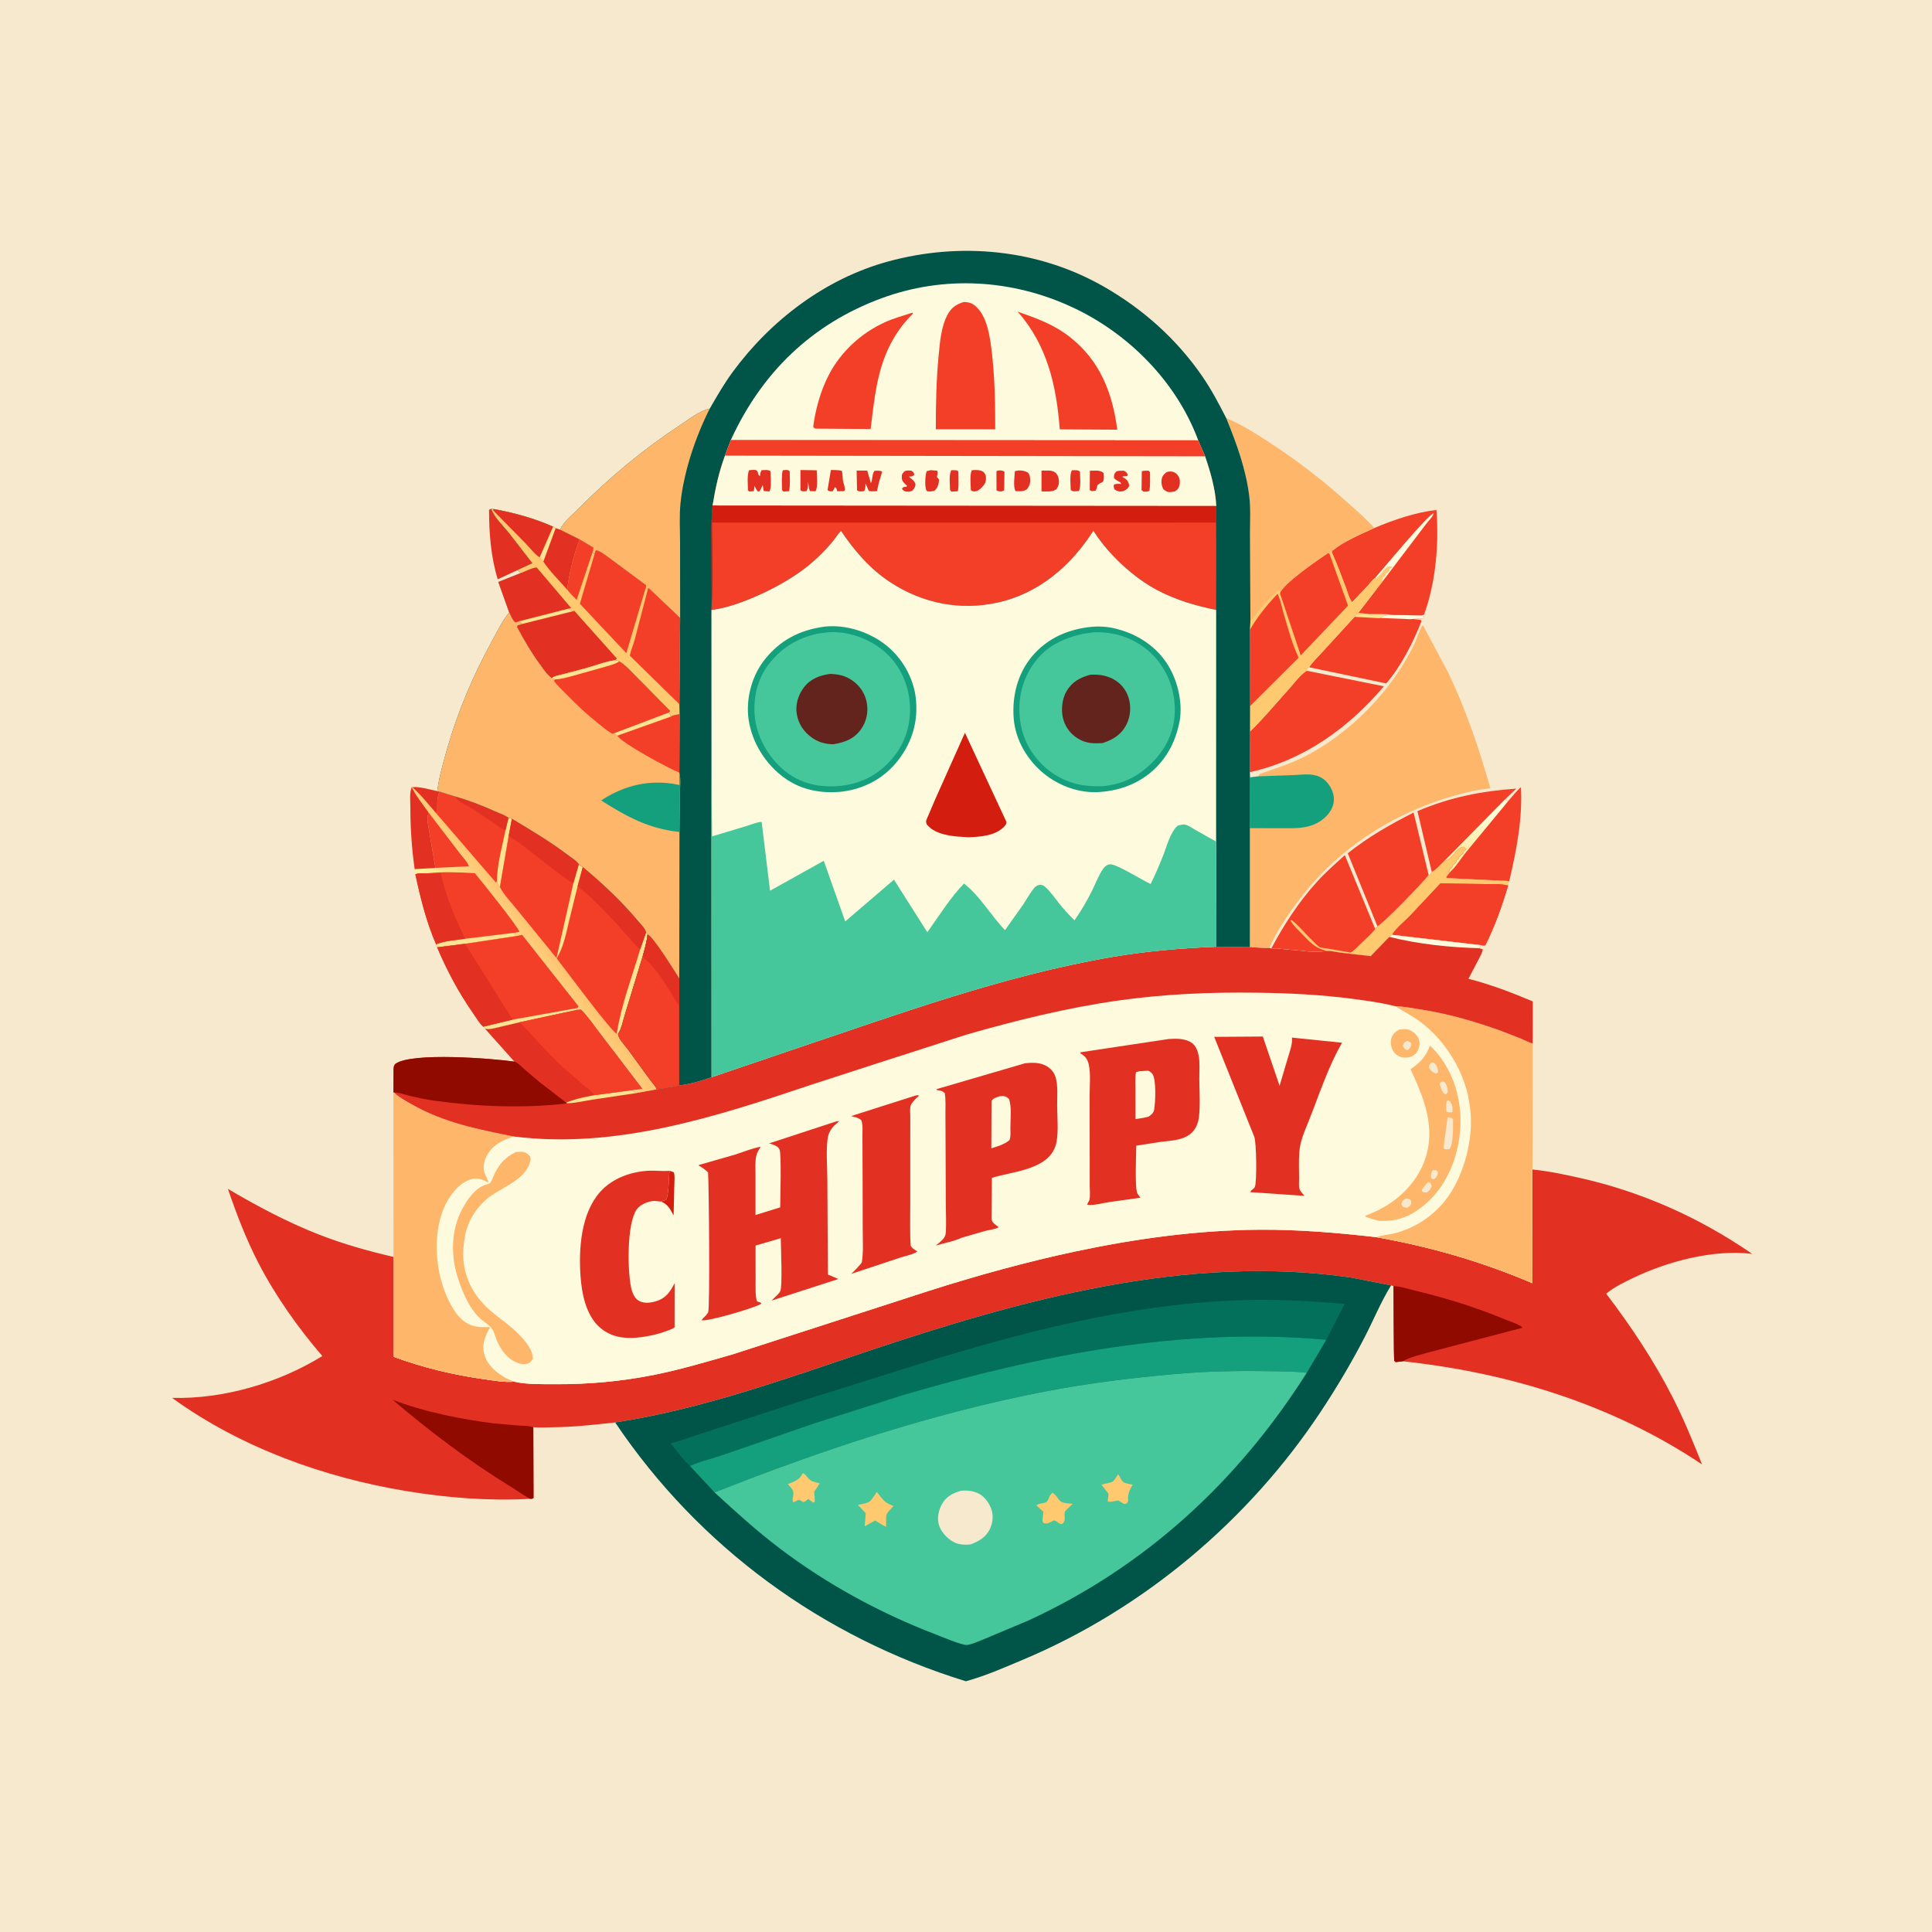 <svg version="1.1" xmlns="http://www.w3.org/2000/svg" style="display: block;" viewBox="0 0 2048 2048" width="1024" height="1024">
<defs>
	<linearGradient id="Gradient1" gradientUnits="userSpaceOnUse" x1="1561.57" y1="900.477" x2="1572.31" y2="858.975">
		<stop class="stop0" offset="0" stop-opacity="1" stop-color="rgb(255,236,170)"/>
		<stop class="stop1" offset="1" stop-opacity="1" stop-color="rgb(255,255,218)"/>
	</linearGradient>
	<linearGradient id="Gradient2" gradientUnits="userSpaceOnUse" x1="577.708" y1="1000.03" x2="529.723" y2="1036.64">
		<stop class="stop0" offset="0" stop-opacity="1" stop-color="rgb(255,195,113)"/>
		<stop class="stop1" offset="1" stop-opacity="1" stop-color="rgb(255,244,157)"/>
	</linearGradient>
</defs>
<path transform="translate(0,0)" fill="rgb(247,233,205)" d="M -0 -0 L 2048 0 L 2048 2048 L -0 2048 L -0 -0 z"/>
<path transform="translate(0,0)" fill="rgb(226,49,34)" d="M 548.516 604.41 L 527.594 614.085 C 520.307 590.148 518.439 565.219 518.425 540.35 L 520.891 539.215 C 523.709 548.248 533.707 557.491 539.626 564.937 L 564.504 597.068 L 548.516 604.41 z"/>
<path transform="translate(0,0)" fill="rgb(244,63,40)" d="M 1517.74 924.175 L 1502.55 859.851 C 1536.42 845.281 1570.8 838.422 1607.37 835.994 L 1595.71 847.126 L 1531.08 912.698 C 1528.19 915.272 1520.9 923.618 1517.74 924.175 z"/>
<path transform="translate(0,0)" fill="rgb(244,63,40)" d="M 1598.44 849.609 C 1602.86 844.426 1607.17 838.936 1612.23 834.369 C 1614.11 867.534 1607.49 901.83 1599.86 933.981 L 1533.5 930.811 L 1533.14 929.5 L 1537.23 924.254 L 1535.13 924.29 L 1536.5 923 L 1536.51 921.5 L 1539.5 919 L 1539.51 917.5 C 1541.05 916.477 1542.21 915.324 1543.5 914 L 1543.51 912.5 L 1546.5 910 L 1546.51 908.5 L 1551.5 904 L 1551.51 902.5 L 1554.5 900 C 1553.2 899.183 1553.73 899.585 1552.47 898.493 L 1551.56 897.68 C 1543.83 898.169 1539.42 911.695 1531.08 912.698 L 1595.71 847.126 L 1598.44 849.609 z"/>
<path transform="translate(0,0)" fill="url(#Gradient1)" d="M 1595.71 847.126 L 1598.44 849.609 L 1554.15 903.262 C 1549.13 909.411 1543.11 919.187 1537.23 924.254 L 1535.13 924.29 L 1536.5 923 L 1536.51 921.5 L 1539.5 919 L 1539.51 917.5 C 1541.05 916.477 1542.21 915.324 1543.5 914 L 1543.51 912.5 L 1546.5 910 L 1546.51 908.5 L 1551.5 904 L 1551.51 902.5 L 1554.5 900 C 1553.2 899.183 1553.73 899.585 1552.47 898.493 L 1551.56 897.68 C 1543.83 898.169 1539.42 911.695 1531.08 912.698 L 1595.71 847.126 z"/>
<path transform="translate(0,0)" fill="rgb(244,63,40)" d="M 1451.22 650.867 C 1459.28 651.059 1468.45 650.395 1476.33 651.862 L 1506.84 652.31 L 1509.44 653.804 L 1508.68 655.55 L 1497.57 656.134 L 1506 657.114 L 1506.84 658.5 C 1497.97 681.019 1485.27 706.199 1469.46 724.451 L 1387.77 707.342 C 1391.12 701.806 1397 696.463 1401.34 691.606 L 1435.9 653.861 L 1438.07 651.52 L 1451.22 650.867 z"/>
<path transform="translate(0,0)" fill="rgb(254,227,145)" d="M 1451.22 650.867 C 1459.28 651.059 1468.45 650.395 1476.33 651.862 C 1471.39 652.187 1467.25 651.497 1463.53 655.095 C 1462.49 655.541 1459.32 655.152 1458.12 655.139 L 1435.9 653.861 L 1438.07 651.52 L 1451.22 650.867 z"/>
<path transform="translate(0,0)" fill="rgb(254,250,221)" d="M 1476.33 651.862 L 1506.84 652.31 L 1509.44 653.804 L 1508.68 655.55 L 1497.57 656.134 C 1495.48 656.704 1491.24 656.11 1488.96 656.077 L 1463.53 655.095 C 1467.25 651.497 1471.39 652.187 1476.33 651.862 z"/>
<path transform="translate(0,0)" fill="rgb(244,63,40)" d="M 1460.11 981.837 L 1428.71 904.542 C 1450.28 887.213 1473.87 873.802 1498.47 861.368 L 1514.43 927.615 C 1509.38 934.564 1465.27 980.41 1460.11 981.837 z"/>
<path transform="translate(0,0)" fill="rgb(244,63,40)" d="M 1385.2 711.019 L 1466.97 727.512 C 1429.67 771.538 1382.41 805.596 1325.32 818.451 L 1324.91 818.485 L 1325.08 775.43 C 1339.94 760.971 1353.13 744.985 1367.01 729.607 C 1372.28 723.765 1378.47 715.059 1385.2 711.019 z"/>
<path transform="translate(0,0)" fill="rgb(244,63,40)" d="M 1456.81 559.744 C 1476.87 551.146 1500.96 542.972 1522.7 540.592 C 1525.45 576.855 1522.04 617.27 1509.52 651.61 L 1506.84 652.31 L 1476.33 651.862 C 1468.45 650.395 1459.28 651.059 1451.22 650.867 L 1439.77 649.78 L 1466.4 615.207 L 1464.15 615.283 L 1465.5 614 L 1465.51 612.5 L 1468.5 610 L 1468.51 608.5 C 1470.05 607.477 1471.21 606.324 1472.5 605 L 1472.51 603.5 L 1475.75 600.75 L 1471.37 600.688 C 1467.03 604.481 1463.57 609.053 1459.51 613.162 L 1457.61 612.675 C 1455.5 613.778 1452.34 618.169 1450.57 620.082 L 1433.29 638.36 C 1430.09 634.465 1428.37 627.255 1426.53 622.48 C 1421.82 610.255 1417.42 597.8 1411.92 585.907 L 1412.34 583.73 C 1424.96 573.564 1442.13 566.566 1456.81 559.744 z"/>
<path transform="translate(0,0)" fill="rgb(254,250,221)" d="M 1457.61 612.675 C 1465.8 603.355 1514.5 544.573 1519.72 544.194 C 1518.67 548.162 1514.24 551.997 1511.79 555.38 L 1466.4 615.207 L 1464.15 615.283 L 1465.5 614 L 1465.51 612.5 L 1468.5 610 L 1468.51 608.5 C 1470.05 607.477 1471.21 606.324 1472.5 605 L 1472.51 603.5 L 1475.75 600.75 L 1471.37 600.688 C 1467.03 604.481 1463.57 609.053 1459.51 613.162 L 1457.61 612.675 z"/>
<path transform="translate(0,0)" fill="rgb(254,201,111)" d="M 1409.25 586.941 L 1410.13 585.397 L 1411.92 585.907 C 1417.42 597.8 1421.82 610.255 1426.53 622.48 C 1428.37 627.255 1430.09 634.465 1433.29 638.36 L 1450.57 620.082 C 1452.34 618.169 1455.5 613.778 1457.61 612.675 L 1459.51 613.162 C 1463.57 609.053 1467.03 604.481 1471.37 600.688 L 1475.75 600.75 L 1472.51 603.5 L 1472.5 605 C 1471.21 606.324 1470.05 607.477 1468.51 608.5 L 1468.5 610 L 1465.51 612.5 L 1465.5 614 L 1464.15 615.283 L 1466.4 615.207 L 1439.77 649.78 L 1451.22 650.867 L 1438.07 651.52 L 1435.9 653.861 L 1401.34 691.606 C 1397 696.463 1391.12 701.806 1387.77 707.342 C 1386.55 708.667 1385.63 709.235 1385.2 711.019 C 1378.47 715.059 1372.28 723.765 1367.01 729.607 C 1353.13 744.985 1339.94 760.971 1325.08 775.43 L 1325.13 748.428 L 1324.94 667.575 L 1325.49 658.522 L 1332.5 650.51 C 1338.34 641.466 1347.83 633.172 1355.5 625.51 C 1356.19 626.81 1356.48 627.617 1356.82 629.011 C 1358.96 619.509 1399.01 591.99 1408 586.215 L 1409.25 586.941 z"/>
<path transform="translate(0,0)" fill="rgb(244,63,40)" d="M 1324.94 667.575 C 1333.22 653.41 1343.05 641.343 1354.32 629.416 C 1357.41 636.139 1358.86 643.902 1360.93 651 C 1365.34 666.145 1369.81 682.907 1376.63 697.124 L 1325.13 748.428 L 1324.94 667.575 z"/>
<path transform="translate(0,0)" fill="rgb(244,63,40)" d="M 1356.82 629.011 C 1358.96 619.509 1399.01 591.99 1408 586.215 L 1409.25 586.941 L 1428.95 641.994 L 1378.83 694.745 L 1356.82 629.011 z"/>
<path transform="translate(0,0)" fill="rgb(254,182,107)" d="M 1299.89 443.302 C 1315.69 449.711 1330.45 459.183 1344.73 468.431 C 1375.14 488.138 1402.94 509.639 1429.84 533.952 C 1438.85 542.098 1448.91 550.53 1456.81 559.744 C 1442.13 566.566 1424.96 573.564 1412.34 583.73 L 1411.92 585.907 L 1410.13 585.397 L 1409.25 586.941 L 1408 586.215 C 1399.01 591.99 1358.96 619.509 1356.82 629.011 C 1356.48 627.617 1356.19 626.81 1355.5 625.51 C 1347.83 633.172 1338.34 641.466 1332.5 650.51 L 1325.49 658.522 L 1325.06 566.08 C 1325.03 552.824 1325.91 539.049 1324.27 525.895 C 1320.67 496.934 1310.81 470.156 1299.89 443.302 z"/>
<path transform="translate(0,0)" fill="rgb(244,63,40)" d="M 1531.08 912.698 C 1539.42 911.695 1543.83 898.169 1551.56 897.68 L 1552.47 898.493 C 1553.73 899.585 1553.2 899.183 1554.5 900 L 1551.51 902.5 L 1551.5 904 L 1546.51 908.5 L 1546.5 910 L 1543.51 912.5 L 1543.5 914 C 1542.21 915.324 1541.05 916.477 1539.51 917.5 L 1539.5 919 L 1536.51 921.5 L 1536.5 923 L 1535.13 924.29 L 1537.23 924.254 L 1533.14 929.5 L 1533.5 930.811 L 1599.86 933.981 L 1598.19 936 L 1598.67 938.79 C 1592.3 960.107 1584.52 982.192 1574.5 1002.07 C 1572.69 1002.4 1571.7 1002.24 1569.91 1001.95 L 1475.64 990.932 L 1473 993.165 L 1471.54 994.374 L 1453 1013.52 L 1421.43 1009.89 C 1416.9 1009.32 1411.88 1008 1407.38 1008 C 1399.91 1009.21 1388.39 1009.23 1380.93 1007.97 L 1361 1006.19 C 1356.41 1005.56 1352.35 1005.36 1347.69 1005.34 C 1360.99 980.265 1376.77 956.015 1395.88 934.944 C 1405.09 924.788 1415.42 915.689 1425.59 906.529 L 1457.83 984.879 L 1460.11 981.837 C 1465.27 980.41 1509.38 934.564 1514.43 927.615 L 1516.5 926.968 L 1517.74 924.175 C 1520.9 923.618 1528.19 915.272 1531.08 912.698 z"/>
<path transform="translate(0,0)" fill="rgb(254,201,111)" d="M 1531.08 912.698 C 1539.42 911.695 1543.83 898.169 1551.56 897.68 L 1552.47 898.493 C 1553.73 899.585 1553.2 899.183 1554.5 900 L 1551.51 902.5 L 1551.5 904 L 1546.51 908.5 L 1546.5 910 L 1543.51 912.5 L 1543.5 914 C 1542.21 915.324 1541.05 916.477 1539.51 917.5 L 1539.5 919 L 1536.51 921.5 L 1536.5 923 L 1535.13 924.29 L 1537.23 924.254 L 1533.14 929.5 L 1533.5 930.811 L 1599.86 933.981 L 1598.19 936 L 1598.67 938.79 C 1591.96 936.709 1582.96 937.382 1575.9 937.195 L 1526.93 936.461 L 1494.73 970.778 C 1488.84 976.889 1479.99 983.797 1475.64 990.932 L 1473 993.165 L 1471.54 994.374 L 1453 1013.52 L 1421.43 1009.89 C 1416.9 1009.32 1411.88 1008 1407.38 1008 L 1403.51 1007.15 C 1393.26 1004.58 1386.62 996.66 1379.51 989.351 C 1375.45 985.173 1371.05 981.007 1368.03 976 L 1369 975.114 C 1377.36 981.51 1384.54 990.895 1392.39 998.132 C 1394.25 999.855 1396.56 1002.66 1398.66 1003.87 C 1400.46 1004.9 1405.77 1005.25 1407.92 1005.61 L 1431.78 1009.76 C 1435.25 1007.91 1438.21 1004.38 1441.04 1001.68 C 1446.72 996.251 1452.83 990.948 1457.83 984.879 L 1460.11 981.837 C 1465.27 980.41 1509.38 934.564 1514.43 927.615 L 1516.5 926.968 L 1517.74 924.175 C 1520.9 923.618 1528.19 915.272 1531.08 912.698 z"/>
<path transform="translate(0,0)" fill="rgb(244,63,40)" d="M 1475.64 990.932 C 1479.99 983.797 1488.84 976.889 1494.73 970.778 L 1526.93 936.461 L 1575.9 937.195 C 1582.96 937.382 1591.96 936.709 1598.67 938.79 C 1592.3 960.107 1584.52 982.192 1574.5 1002.07 C 1572.69 1002.4 1571.7 1002.24 1569.91 1001.95 L 1475.64 990.932 z"/>
<path transform="translate(0,0)" fill="rgb(254,182,107)" d="M 1333.68 822.963 L 1335.53 820.438 C 1350.77 814.923 1366.4 810.237 1380.94 803.014 C 1430.9 778.211 1476.44 731.45 1500.06 681 C 1501.81 677.278 1505.74 664.717 1508.35 662.76 L 1534.11 710.935 C 1553.73 751.282 1567.55 792.576 1579.85 835.614 L 1578.61 835.742 C 1561.88 837.574 1544.42 842.265 1528.46 847.47 C 1472.3 865.785 1419.54 900.257 1382.6 946.736 C 1368.99 963.864 1354.4 984.746 1345.45 1004.77 C 1338.92 1005.26 1331.51 1004.23 1324.91 1003.96 L 1324.92 877.879 L 1325.07 824.048 L 1333.68 822.963 z"/>
<path transform="translate(0,0)" fill="rgb(20,159,125)" d="M 1333.68 822.963 L 1371.72 821.607 C 1378.21 821.348 1385.42 820.299 1391.82 821.372 C 1396.99 822.24 1401.38 824.13 1405.22 827.782 C 1410.35 832.665 1414.24 840.698 1414.01 847.871 C 1413.78 855.371 1409.56 862.226 1404 867.039 C 1390.14 879.035 1374.68 877.975 1357.59 877.989 L 1324.92 877.879 L 1325.07 824.048 L 1333.68 822.963 z"/>
<path transform="translate(0,0)" fill="url(#Gradient2)" d="M 439.572 921.306 C 436.381 899.069 434.971 876.723 434.985 854.272 C 434.989 848.186 434.117 840.779 436.212 835.018 C 440.8 832.572 457.775 837.517 463.55 838.694 L 466.17 839.152 L 483.053 844.415 C 497.357 848.5 511.474 854.022 525.05 860.096 C 529.614 862.138 534.964 863.934 539.069 866.78 L 542.673 867.921 C 562.813 879.866 582.847 891.879 601.589 905.967 C 605.244 908.714 611.16 912.252 613.559 916.087 C 614.821 917.023 616.345 918.497 617.805 919.017 C 638.696 936.397 659.029 955.43 676.471 976.304 C 679.058 979.401 684.102 984.27 684.955 988.214 L 686.457 990.447 C 685.604 998.338 683.582 1005.7 681.389 1013.3 L 662.514 1075.26 C 660.668 1081.14 658.693 1091.22 655.077 1096.04 C 655.468 1101.23 661.926 1107.54 665.017 1111.66 L 689.125 1144.78 C 691.084 1147.5 695.251 1151.65 695.961 1154.76 L 673.648 1158.84 L 670.837 1155.45 L 680.892 1154.14 L 635.081 1094.16 C 628.962 1086.26 623.078 1077.2 615.896 1070.31 L 611.86 1070.45 L 551.097 1083.61 L 528 1089.06 C 523.303 1090.11 518.953 1091.52 514.128 1090.49 L 514.266 1089.34 L 512.259 1088.34 C 508.2 1084.76 505 1079.07 501.873 1074.59 C 486.474 1052.54 473.829 1028.96 463.381 1004.2 L 462.247 1001.03 C 452.004 977.379 445.643 951.887 440.297 926.73 L 439.572 921.306 z"/>
<path transform="translate(0,0)" fill="rgb(244,63,40)" d="M 454.254 861.219 L 487.794 905.059 C 490.367 908.474 496.239 914.475 496.948 918.257 L 461.609 920.034 L 453.692 873.5 C 453.054 868.856 453.004 865.783 454.254 861.219 z"/>
<path transform="translate(0,0)" fill="rgb(226,49,34)" d="M 439.572 921.306 C 436.381 899.069 434.971 876.723 434.985 854.272 C 434.989 848.186 434.117 840.779 436.212 835.018 C 440.8 832.572 457.775 837.517 463.55 838.694 L 466.17 839.152 C 462.416 845.491 463.979 855.742 463.345 863.192 C 454.65 853.275 446.202 842.196 436.13 833.685 C 440.589 843.454 448.116 852.389 454.254 861.219 C 453.004 865.783 453.054 868.856 453.692 873.5 L 461.609 920.034 L 439.572 921.306 z"/>
<path transform="translate(0,0)" fill="rgb(244,63,40)" d="M 466.17 839.152 L 483.053 844.415 C 497.357 848.5 511.474 854.022 525.05 860.096 C 529.614 862.138 534.964 863.934 539.069 866.78 L 542.673 867.921 L 539.219 886.167 L 529.946 940.329 C 527.802 938.135 527.672 937.42 526.88 934.413 L 525.484 935.31 L 463.345 863.192 C 463.979 855.742 462.416 845.491 466.17 839.152 z"/>
<path transform="translate(0,0)" fill="rgb(254,227,145)" d="M 539.069 866.78 L 542.673 867.921 L 539.219 886.167 L 529.946 940.329 C 527.802 938.135 527.672 937.42 526.88 934.413 C 526.612 917.071 532.451 897.084 535.858 879.986 L 539.069 866.78 z"/>
<path transform="translate(0,0)" fill="rgb(226,49,34)" d="M 483.053 844.415 C 497.357 848.5 511.474 854.022 525.05 860.096 C 529.614 862.138 534.964 863.934 539.069 866.78 L 535.858 879.986 L 534.553 879.556 C 530.729 878.203 526.876 874.822 523.542 872.522 L 502.24 858.273 C 497.006 854.995 490.583 852.419 485.85 848.501 C 484.491 847.376 483.816 845.966 483.053 844.415 z"/>
<path transform="translate(0,0)" fill="rgb(244,63,40)" d="M 451.737 925.877 C 468.365 923.789 486.614 924.689 503.372 925.596 C 508.501 931.804 550.54 983.971 550.5 987.75 L 545.854 988.713 L 545.578 992.566 L 493.021 1000.47 L 463.381 1004.2 L 462.247 1001.03 C 452.004 977.379 445.643 951.887 440.297 926.73 C 443.451 925.342 448.257 925.926 451.737 925.877 z"/>
<path transform="translate(0,0)" fill="rgb(254,227,145)" d="M 492.991 995.132 L 545.854 988.713 L 545.578 992.566 L 493.021 1000.47 L 463.381 1004.2 L 462.247 1001.03 C 470.809 997.328 483.666 996.52 492.991 995.132 z"/>
<path transform="translate(0,0)" fill="rgb(226,49,34)" d="M 440.297 926.73 C 443.451 925.342 448.257 925.926 451.737 925.877 C 457.08 926.28 462.012 926.263 467.354 925.845 C 472.341 949.994 482.552 972.913 492.991 995.132 C 483.666 996.52 470.809 997.328 462.247 1001.03 C 452.004 977.379 445.643 951.887 440.297 926.73 z"/>
<path transform="translate(0,0)" fill="rgb(244,63,40)" d="M 545.578 992.566 L 553.5 990.993 L 613.087 1066.5 L 612.934 1067.74 L 611.196 1068.73 L 611.86 1070.45 L 551.097 1083.61 L 528 1089.06 C 523.303 1090.11 518.953 1091.52 514.128 1090.49 L 514.266 1089.34 L 512.259 1088.34 C 508.2 1084.76 505 1079.07 501.873 1074.59 C 486.474 1052.54 473.829 1028.96 463.381 1004.2 L 493.021 1000.47 L 545.578 992.566 z"/>
<path transform="translate(0,0)" fill="rgb(254,227,145)" d="M 543.522 1080.83 L 611.196 1068.73 L 611.86 1070.45 L 551.097 1083.61 L 528 1089.06 C 523.303 1090.11 518.953 1091.52 514.128 1090.49 L 514.266 1089.34 L 512.259 1088.34 L 543.522 1080.83 z"/>
<path transform="translate(0,0)" fill="rgb(226,49,34)" d="M 463.381 1004.2 L 493.021 1000.47 L 543.053 1080.09 L 543.522 1080.83 L 512.259 1088.34 C 508.2 1084.76 505 1079.07 501.873 1074.59 C 486.474 1052.54 473.829 1028.96 463.381 1004.2 z"/>
<path transform="translate(0,0)" fill="rgb(244,63,40)" d="M 542.673 867.921 C 562.813 879.866 582.847 891.879 601.589 905.967 C 605.244 908.714 611.16 912.252 613.559 916.087 C 614.821 917.023 616.345 918.497 617.805 919.017 C 638.696 936.397 659.029 955.43 676.471 976.304 C 679.058 979.401 684.102 984.27 684.955 988.214 L 686.457 990.447 C 685.604 998.338 683.582 1005.7 681.389 1013.3 L 662.514 1075.26 C 660.668 1081.14 658.693 1091.22 655.077 1096.04 L 653.757 1095.79 C 647.766 1093.32 598.37 1026.54 589.828 1015.5 L 547.897 964 C 541.913 956.61 534.303 948.774 529.946 940.329 L 539.219 886.167 L 542.673 867.921 z"/>
<path transform="translate(0,0)" fill="rgb(254,227,145)" d="M 613.559 916.087 C 614.821 917.023 616.345 918.497 617.805 919.017 L 612.287 939.428 L 602.814 978.071 C 599.787 991.025 597.006 1005.07 589.737 1016.38 L 607.793 936.284 L 613.559 916.087 z"/>
<path transform="translate(0,0)" fill="rgb(254,227,145)" d="M 684.955 988.214 L 686.457 990.447 C 685.604 998.338 683.582 1005.7 681.389 1013.3 L 662.514 1075.26 C 660.668 1081.14 658.693 1091.22 655.077 1096.04 L 653.757 1095.79 C 658.521 1065.11 669.852 1035.9 678.633 1006.25 L 684.955 988.214 z"/>
<path transform="translate(0,0)" fill="rgb(226,49,34)" d="M 542.673 867.921 C 562.813 879.866 582.847 891.879 601.589 905.967 C 605.244 908.714 611.16 912.252 613.559 916.087 L 607.793 936.284 C 600.221 932.427 593.265 926.584 586.496 921.456 C 571.075 909.773 555.573 896.354 539.219 886.167 L 542.673 867.921 z"/>
<path transform="translate(0,0)" fill="rgb(226,49,34)" d="M 617.805 919.017 C 638.696 936.397 659.029 955.43 676.471 976.304 C 679.058 979.401 684.102 984.27 684.955 988.214 L 678.633 1006.25 C 674.999 1003.96 672.155 1000.1 669.28 996.903 L 653.028 978.667 C 640.601 965.204 626.737 950.703 612.287 939.428 L 617.805 919.017 z"/>
<path transform="translate(0,0)" fill="rgb(226,49,34)" d="M 1624.18 1239.69 C 1640.86 1241.3 1657.4 1244.83 1673.75 1248.45 C 1739.86 1263.09 1801.73 1290.7 1857.39 1329.15 C 1816.45 1324.22 1768.22 1336.96 1731.54 1354.52 C 1722.01 1359.09 1711.89 1363.95 1703.58 1370.54 L 1702.6 1371.34 C 1728.99 1405.95 1752.85 1441.75 1772.75 1480.54 C 1784.69 1503.81 1794.62 1528.08 1804.26 1552.38 C 1709.92 1489.07 1599.4 1455.01 1487.04 1443.02 L 1479.5 1443.9 C 1479.01 1443.44 1478.35 1443.1 1478.04 1442.5 C 1477.2 1440.88 1477.37 1372.57 1477.17 1363.33 L 1474.64 1362.55 L 1432.18 1354.27 C 1257.79 1328.93 1081.53 1378.02 917.599 1433.11 C 830.568 1462.35 743.171 1493.99 652.079 1507.85 C 630.075 1510.27 608.111 1512.75 585.951 1512.97 C 579.226 1513.04 571.953 1513.67 565.325 1512.86 L 565.584 1587.94 C 563.269 1589.14 564.498 1588.84 561.9 1588.84 C 517.626 1591.2 474.126 1587.79 430.428 1580.57 C 342.991 1566.12 254.53 1534.14 182.388 1481.81 C 236.928 1483.26 295.476 1466.02 341.68 1437.47 C 315.952 1407.57 291.973 1373.75 273.848 1338.63 C 260.888 1313.52 250.694 1286.99 241.617 1260.26 C 272.713 1278.62 304.985 1295.78 338.686 1308.9 C 364.491 1318.95 390.184 1326.11 417.099 1332.37 L 417.061 1438.2 C 449.175 1449.93 480.873 1457.57 514.718 1462.23 C 524.403 1463.56 535.207 1465.61 544.951 1464.63 C 558.515 1467.77 573.903 1467.2 587.771 1467.31 C 623.373 1467.58 658.986 1464.34 693.922 1457.32 C 721.968 1451.68 749.339 1443.48 776.814 1435.61 L 984.576 1368.4 C 1035.78 1352.08 1088.16 1337.61 1140.74 1326.44 C 1204.21 1312.97 1269.54 1304.04 1334.5 1303.56 C 1376.01 1303.26 1418.09 1306.75 1459.31 1311.51 C 1516.73 1321.72 1570.76 1337.36 1624.42 1360.23 L 1624.18 1239.69 z"/>
<path transform="translate(0,0)" fill="rgb(145,10,0)" d="M 561.9 1588.84 C 554.743 1585.02 547.849 1579.9 540.9 1575.63 C 497.068 1548.71 455.359 1517.17 416.233 1483.83 C 449.802 1496.72 488.346 1504.43 523.969 1508.9 L 549.638 1511.14 C 554.781 1511.46 560.437 1511.23 565.325 1512.86 L 565.584 1587.94 C 563.269 1589.14 564.498 1588.84 561.9 1588.84 z"/>
<path transform="translate(0,0)" fill="rgb(145,10,0)" d="M 1477.17 1363.33 C 1484.97 1363.57 1493.31 1366.49 1500.93 1368.32 C 1533.9 1376.26 1564.66 1385.88 1595.99 1398.88 C 1600.91 1400.92 1610.48 1403.77 1614.1 1407.41 L 1514.7 1433.51 C 1505.99 1436.17 1494.7 1438.31 1487.04 1443.02 L 1479.5 1443.9 C 1479.01 1443.44 1478.35 1443.1 1478.04 1442.5 C 1477.2 1440.88 1477.37 1372.57 1477.17 1363.33 z"/>
<path transform="translate(0,0)" fill="rgb(0,84,72)" d="M 652.079 1507.85 C 743.171 1493.99 830.568 1462.35 917.599 1433.11 C 1081.53 1378.02 1257.79 1328.93 1432.18 1354.27 L 1474.64 1362.55 L 1473.92 1363.71 C 1463.64 1380.52 1455.92 1399.39 1446.87 1416.94 C 1432.82 1444.18 1417.22 1470.45 1400.32 1496 C 1323.8 1611.73 1212.01 1705.81 1083.99 1759.53 C 1064.61 1767.67 1044.13 1776.74 1023.82 1782.2 C 871.771 1735.28 740.989 1640.08 652.079 1507.85 z"/>
<path transform="translate(0,0)" fill="rgb(3,112,91)" d="M 731.392 1553.97 C 723.792 1547.12 717.483 1537.83 710.791 1530.02 C 721.267 1527.4 731.661 1523.33 742 1520.1 L 846 1486.21 L 927.658 1460.65 C 1054 1420.25 1181.94 1382.77 1315.46 1378.21 C 1352.19 1376.96 1388.75 1379.14 1425.33 1382.14 L 1405.94 1420.25 C 1253.92 1406.27 1102.08 1436.26 956.682 1478.97 L 862.543 1508.99 L 768.641 1541.48 C 756.619 1545.7 742.87 1548.75 731.392 1553.97 z"/>
<path transform="translate(0,0)" fill="rgb(20,159,125)" d="M 731.392 1553.97 C 742.87 1548.75 756.619 1545.7 768.641 1541.48 L 862.543 1508.99 L 956.682 1478.97 C 1102.08 1436.26 1253.92 1406.27 1405.94 1420.25 L 1385.28 1455.16 C 1369.95 1453.49 1354.41 1453.65 1339 1453.43 C 1307.15 1452.97 1275.73 1453.81 1244 1456.64 C 1198.78 1460.68 1153.87 1466.23 1109.24 1474.77 C 989.241 1497.73 870.856 1537.08 757.439 1582 L 731.392 1553.97 z"/>
<path transform="translate(0,0)" fill="rgb(70,198,155)" d="M 757.439 1582 C 870.856 1537.08 989.241 1497.73 1109.24 1474.77 C 1153.87 1466.23 1198.78 1460.68 1244 1456.64 C 1275.73 1453.81 1307.15 1452.97 1339 1453.43 C 1354.41 1453.65 1369.95 1453.49 1385.28 1455.16 C 1312.16 1570.48 1214.31 1660.69 1089.89 1717.92 L 1041.85 1738.1 C 1036.9 1739.93 1030.56 1743.03 1025.34 1743.74 C 1020.16 1744.44 997.012 1734.52 991 1732.21 C 932.612 1709.83 876.014 1678.94 826.238 1641.15 C 802.066 1622.8 779.774 1602.49 757.439 1582 z"/>
<path transform="translate(0,0)" fill="rgb(254,201,111)" d="M 1185.27 1562.71 C 1187 1564.89 1188.72 1569.42 1190.72 1571.01 C 1192.75 1572.62 1198.06 1573.19 1200.63 1573.77 C 1197.54 1579.44 1195.37 1583.5 1195.84 1590.09 C 1195.99 1592.27 1195.32 1592.34 1194 1594.01 L 1191.5 1594.25 L 1185.5 1590.58 C 1181.99 1590.8 1177.37 1592.79 1174.19 1591.5 L 1175.05 1583.5 L 1167.59 1573.69 C 1170.08 1573.02 1178.29 1571.69 1179.93 1570.25 C 1181.73 1568.68 1183.82 1564.76 1185.27 1562.71 z"/>
<path transform="translate(0,0)" fill="rgb(254,201,111)" d="M 850.98 1561.5 C 853.606 1562.18 856.179 1566.8 858.539 1568.64 C 861.027 1570.58 864.533 1571.29 867.537 1572.07 L 868.971 1572.42 L 863 1581.5 C 863.523 1585.03 863.682 1588.34 863.664 1591.91 L 862 1592.96 C 860.227 1591.49 858.572 1590.05 856.5 1589.02 L 853.795 1591.5 L 851.456 1592.31 L 849.5 1591.02 C 845.552 1588.58 844.846 1591.48 840.757 1592.5 C 839.44 1589.37 840.747 1587.29 841.051 1584 C 841.501 1579.13 838.02 1576.67 835.061 1573.24 C 841.78 1570.43 846.95 1569.35 850.475 1562.51 L 850.98 1561.5 z"/>
<path transform="translate(0,0)" fill="rgb(254,201,111)" d="M 1115.45 1582.5 C 1119.74 1583.96 1121.24 1589.46 1124.78 1591.87 C 1127.2 1593.52 1134.06 1593.75 1137.13 1594.21 C 1135.68 1595.66 1129.35 1600.94 1128.93 1602.4 C 1127.38 1607.9 1130.75 1610.22 1126.31 1615.35 C 1123.28 1615.82 1122.91 1614.87 1120.5 1613.13 L 1117.5 1611.59 L 1112.06 1614.28 C 1109.43 1615.29 1108.28 1615.39 1105.79 1614.17 C 1104.98 1612.29 1104.91 1611.28 1105.25 1609.32 C 1105.64 1607.01 1105.83 1604.84 1105.97 1602.5 L 1098.69 1595.83 C 1100.62 1593.21 1107.61 1593.97 1109.53 1591.92 C 1112.05 1589.23 1112 1585.31 1115.45 1582.5 z"/>
<path transform="translate(0,0)" fill="rgb(254,201,111)" d="M 929.431 1581.52 C 935.199 1588.09 936.488 1592.47 945.377 1595.67 L 947.179 1596.31 C 945.416 1598.48 940.758 1602.88 939.919 1605.27 C 938.846 1608.32 939.509 1615.06 939.363 1618.54 C 935.264 1616.66 931.499 1614.16 927.671 1611.79 L 916.63 1617.99 L 917.701 1604.11 L 909.373 1595.27 C 912.627 1594.49 918.865 1593.77 921.494 1591.89 C 924.362 1589.83 927.303 1584.46 929.431 1581.52 z"/>
<path transform="translate(0,0)" fill="rgb(247,233,205)" d="M 1018.75 1580.21 C 1025.14 1579.84 1029.9 1580.03 1035.96 1582.58 C 1042.83 1585.47 1047.71 1591.9 1050.43 1598.63 C 1053.23 1605.55 1052.68 1613.35 1049.67 1620.1 C 1045.51 1629.41 1037.53 1634.05 1028.39 1637.25 C 1022.93 1637.67 1017.18 1637.58 1012.14 1635.21 C 1004.97 1631.84 998.223 1624.9 995.577 1617.38 C 993.032 1610.14 994.661 1601.73 998.139 1595.07 C 1002.68 1586.38 1009.86 1582.94 1018.75 1580.21 z"/>
<path transform="translate(0,0)" fill="rgb(254,250,221)" d="M 1475.64 990.932 L 1569.91 1001.95 C 1569.29 1003.06 1568.78 1004.22 1567.87 1005.14 L 1571.79 1006.24 C 1571.58 1009.65 1569.25 1013.29 1567.78 1016.33 L 1556.62 1037.54 C 1580.37 1043.66 1602.28 1052 1624.84 1061.54 L 1624.77 1106.06 L 1624.65 1215.69 L 1624.44 1233.73 C 1624.42 1235.14 1624.71 1238.53 1624.18 1239.69 L 1624.42 1360.23 C 1570.76 1337.36 1516.73 1321.72 1459.31 1311.51 C 1418.09 1306.75 1376.01 1303.26 1334.5 1303.56 C 1269.54 1304.04 1204.21 1312.97 1140.74 1326.44 C 1088.16 1337.61 1035.78 1352.08 984.576 1368.4 L 776.814 1435.61 C 749.339 1443.48 721.968 1451.68 693.922 1457.32 C 658.986 1464.34 623.373 1467.58 587.771 1467.31 C 573.903 1467.2 558.515 1467.77 544.951 1464.63 C 535.207 1465.61 524.403 1463.56 514.718 1462.23 C 480.873 1457.57 449.175 1449.93 417.061 1438.2 L 417.099 1332.37 L 417.069 1157.88 L 417.195 1133 C 417.392 1130.93 417.579 1128.9 419.332 1127.63 C 436.546 1115.16 522.992 1122.08 545.272 1125.36 L 514.128 1090.49 C 518.953 1091.52 523.303 1090.11 528 1089.06 L 551.097 1083.61 L 611.86 1070.45 L 615.896 1070.31 C 623.078 1077.2 628.962 1086.26 635.081 1094.16 L 680.892 1154.14 L 670.837 1155.45 L 673.648 1158.84 L 695.961 1154.76 L 720.009 1150.59 C 731.389 1149.26 743.487 1145.79 754.286 1141.9 L 837.063 1113.74 C 949.094 1076.23 1062.48 1034.23 1179.25 1014.35 C 1215.23 1008.22 1252.55 1004.97 1289.02 1003.61 L 1324.91 1003.96 C 1331.51 1004.23 1338.92 1005.26 1345.45 1004.77 L 1347.69 1005.34 C 1352.35 1005.36 1356.41 1005.56 1361 1006.19 L 1380.93 1007.97 C 1388.39 1009.23 1399.91 1009.21 1407.38 1008 C 1411.88 1008 1416.9 1009.32 1421.43 1009.89 L 1453 1013.52 L 1471.54 994.374 L 1473 993.165 L 1475.64 990.932 z"/>
<path transform="translate(0,0)" fill="rgb(211,29,15)" d="M 709.865 1241.07 L 714.294 1242.72 C 715.606 1246.69 714.848 1252.23 714.814 1256.41 L 714.053 1288.39 C 710.428 1281.73 708.242 1276.97 700.99 1273.74 L 705.5 1272.06 C 709.147 1269.86 708.819 1247.31 709.696 1242.02 L 709.865 1241.07 z"/>
<path transform="translate(0,0)" fill="rgb(254,182,107)" d="M 1483.18 1091.5 C 1485.88 1090.8 1489.48 1090.59 1492.21 1091.23 C 1496.58 1092.25 1501.16 1095.97 1503.26 1099.89 C 1505.43 1103.94 1504.86 1108.11 1503.42 1112.33 C 1501.98 1116.53 1499.33 1118.42 1495.5 1120.28 C 1492.78 1121.16 1488.9 1121.33 1486.1 1120.77 C 1482.14 1119.97 1478.53 1117.17 1476.6 1113.64 C 1474.36 1109.55 1473.64 1104.39 1475.1 1099.92 C 1476.43 1095.83 1479.56 1093.46 1483.18 1091.5 z"/>
<path transform="translate(0,0)" fill="rgb(247,233,205)" d="M 1491.21 1103.5 C 1493.18 1103.58 1492.41 1103.32 1494.21 1104.39 C 1496.01 1105.46 1495.59 1105.61 1496.02 1107.5 C 1495.15 1110.43 1494.69 1110.94 1492.5 1113.11 L 1491.66 1113.03 C 1488.47 1112.23 1488.56 1111.32 1487.13 1108.5 C 1488.13 1105.2 1488.26 1105.36 1491.21 1103.5 z"/>
<path transform="translate(0,0)" fill="rgb(254,182,107)" d="M 547.253 1221.09 L 552.6 1220.96 C 556.972 1221.09 559.236 1222.88 562.05 1226 C 562.456 1227.51 562.626 1228.72 562.3 1230.28 C 558.383 1249.04 535.055 1257.54 521.009 1267.21 C 506.656 1277.09 495.917 1293.3 492.891 1310.51 C 491.837 1316.5 491.043 1322.06 490.987 1328.17 C 490.756 1353.04 501.616 1373.72 520.297 1389.7 C 530.319 1398.27 541.021 1405.13 550.258 1414.75 C 556.932 1421.69 564.923 1430.58 564.752 1440.5 C 563.119 1442.99 562.199 1444.55 559.243 1445.5 C 554.894 1446.9 549.841 1445.41 545.904 1443.49 C 536.035 1438.68 529.913 1429.07 525.977 1419.22 C 524.681 1415.98 523.585 1411.41 521.604 1408.57 C 518.654 1404.34 512.9 1401.3 509.05 1397.71 C 497.219 1386.65 490.227 1369.66 485.31 1354.49 C 477.673 1330.93 478.107 1303.99 489.901 1281.75 C 495.25 1271.66 503.735 1259.18 515.171 1255.78 C 516.595 1255.36 518.835 1255 519.8 1253.71 C 521.591 1251.33 522.912 1247.09 524.26 1244.32 C 529.758 1233.06 536.007 1226.35 547.253 1221.09 z"/>
<path transform="translate(0,0)" fill="rgb(254,182,107)" d="M 1515.85 1108.38 L 1521.69 1114.31 C 1541.09 1136.44 1549.74 1166.52 1548.01 1195.5 C 1546.25 1225.11 1534.38 1256.01 1511.66 1275.8 C 1496.81 1288.74 1481.74 1295.39 1461.74 1294.04 C 1456.36 1292.83 1451.49 1291.41 1446.38 1289.32 L 1458.5 1284.02 C 1481.59 1273.28 1501.6 1254.24 1510.25 1229.9 C 1522.48 1195.49 1509.67 1164.54 1495.2 1133.44 C 1505.51 1126.35 1511.47 1120.22 1515.85 1108.38 z"/>
<path transform="translate(0,0)" fill="rgb(247,233,205)" d="M 1518.63 1240.5 L 1522 1240.27 L 1524.34 1242.5 C 1524 1245.79 1523.37 1246.42 1521.5 1249.03 L 1518.98 1250.15 L 1516.95 1248.5 C 1516.79 1244.96 1516.89 1243.59 1518.63 1240.5 z"/>
<path transform="translate(0,0)" fill="rgb(247,233,205)" d="M 1534.39 1166.5 C 1535.88 1166.84 1536.4 1166.62 1537.37 1167.97 C 1539.72 1171.25 1540.08 1175.12 1539.5 1178.99 C 1536.69 1179.13 1535.58 1179.6 1533.2 1178 C 1533.04 1173.8 1532.16 1170.16 1534.39 1166.5 z"/>
<path transform="translate(0,0)" fill="rgb(247,233,205)" d="M 1528.68 1146.5 L 1530.77 1146.6 C 1533.64 1149.45 1534.51 1154.07 1534.72 1158 L 1532.5 1160.1 L 1531.08 1159.4 C 1528.79 1157.72 1526.23 1150.9 1526.28 1148.11 L 1528.68 1146.5 z"/>
<path transform="translate(0,0)" fill="rgb(247,233,205)" d="M 1513.23 1253.5 L 1514.98 1253.16 C 1517.15 1254.53 1516.86 1255.16 1517.66 1257.5 C 1516.11 1261.1 1515.64 1261.72 1512.5 1264.06 C 1509.57 1264.06 1509.3 1264.31 1507.06 1262.5 C 1507.82 1259.1 1511 1256.13 1513.23 1253.5 z"/>
<path transform="translate(0,0)" fill="rgb(247,233,205)" d="M 1517.25 1126.5 L 1518.98 1126.23 C 1519.97 1126.68 1520.08 1126.66 1521.02 1127.5 C 1523.51 1129.76 1524.09 1133.37 1524.53 1136.5 L 1522.5 1138 C 1518.57 1136.95 1516.98 1135.24 1514.76 1132.02 C 1514.78 1129 1515.29 1128.87 1517.25 1126.5 z"/>
<path transform="translate(0,0)" fill="rgb(247,233,205)" d="M 1489.91 1270.5 C 1493.14 1270.33 1493.06 1270.38 1495.64 1272.35 L 1496.02 1276 C 1494.79 1278.41 1493.87 1279.01 1491.5 1280.25 L 1490 1280.11 C 1487.02 1279.51 1486.88 1279.07 1485.5 1276.58 C 1486.4 1272.7 1486.87 1272.79 1489.91 1270.5 z"/>
<path transform="translate(0,0)" fill="rgb(247,233,205)" d="M 1534.48 1184.5 C 1537.1 1184.83 1538.43 1184.39 1540.2 1186.5 C 1540.18 1193.57 1540.99 1212.34 1536.5 1217.99 C 1533.76 1218.12 1532.23 1218.85 1530.05 1217 L 1534.48 1184.5 z"/>
<path transform="translate(0,0)" fill="rgb(226,49,34)" d="M 969.923 1161.5 C 971.85 1161.08 972.397 1160.48 974.169 1161.5 L 969.704 1165.72 C 968.417 1167.15 965.971 1170.06 965.395 1171.76 C 964.353 1174.83 964.949 1180.19 964.944 1183.48 L 964.916 1209.43 L 964.904 1279.22 C 964.909 1292.95 964.474 1306.8 965.311 1320.5 C 967.11 1323.18 968.697 1324.32 971.483 1325.95 L 972.445 1326.5 C 968.755 1329.65 959.877 1331.29 954.983 1332.9 L 902.264 1350.4 C 906.415 1346.55 910.054 1342.69 913.576 1338.26 C 915.395 1326.7 914.519 1313.97 914.51 1302.26 L 914.376 1240.85 L 914.231 1204.44 C 914.19 1199.12 914.926 1192.5 913.018 1187.5 C 910.037 1184.76 906.041 1184.13 902.225 1183.08 L 969.923 1161.5 z"/>
<path transform="translate(0,0)" fill="rgb(226,49,34)" d="M 700.99 1273.74 C 698.049 1273.68 695.129 1272.81 692.188 1273.12 C 686.243 1273.76 678.436 1277.05 674.941 1282.03 C 664.376 1297.11 665.067 1346.77 669.035 1365 C 670.133 1370.05 672.328 1375.98 677.026 1378.77 C 682.335 1381.93 688.975 1381.21 694.658 1379.58 C 705.804 1376.39 710.046 1369.85 715.16 1360.21 L 715.093 1406.95 C 713.229 1408.76 710.108 1409.61 707.665 1410.54 C 697.533 1414.39 686.681 1416.81 675.906 1417.88 C 661.457 1419.32 647.668 1417.23 636.283 1407.55 C 621.192 1394.72 616.641 1371.23 615.358 1352.52 C 613.371 1323.52 615.887 1286.36 636.081 1263.59 C 649.183 1248.82 669.453 1241.65 688.9 1240.98 C 695.38 1240.76 701.974 1241.67 708.416 1241.19 L 709.865 1241.07 L 709.696 1242.02 C 708.819 1247.31 709.147 1269.86 705.5 1272.06 L 700.99 1273.74 z"/>
<path transform="translate(0,0)" fill="rgb(226,49,34)" d="M 1287.1 1099.11 L 1338.66 1098.77 L 1356.4 1151 L 1365.25 1121.15 C 1367.14 1114.66 1369.94 1107.69 1369.61 1100.86 L 1369.54 1099.89 L 1422.7 1105.34 C 1407.74 1130.91 1398.1 1161.46 1387.01 1188.99 C 1382.86 1199.33 1378.29 1209.46 1377.39 1220.69 C 1376.63 1230.17 1377.02 1240.03 1377.11 1249.55 C 1377.14 1252.64 1376.59 1257.39 1377.52 1260.33 C 1378.21 1262.49 1380.32 1264.77 1381.81 1266.51 L 1382.83 1267.68 L 1325.5 1263.76 C 1325.5 1261.4 1329.14 1260.76 1330.2 1258.18 C 1332.48 1252.65 1331.91 1210.31 1329.5 1204.83 L 1287.1 1099.11 z"/>
<path transform="translate(0,0)" fill="rgb(226,49,34)" d="M 1238.7 1101.42 L 1238.74 1101.38 C 1247.08 1100.91 1256.23 1100.54 1263.47 1105.57 C 1267.62 1108.46 1269.76 1114.22 1270.66 1119.02 C 1272.09 1126.65 1271.26 1135.95 1271.31 1143.76 C 1271.41 1157.1 1272.47 1171.55 1270.86 1184.77 C 1270.36 1188.89 1268.72 1193.68 1266.37 1197.08 C 1258.16 1208.99 1242.73 1208.9 1229.88 1210.48 L 1204.5 1214.47 C 1204.46 1222.65 1202.65 1260.95 1205.92 1265.59 L 1207.01 1267 L 1208.05 1268.54 L 1208.83 1269.64 L 1176.03 1274.24 C 1169.01 1275.19 1159.23 1278.17 1152.5 1277.1 L 1152.97 1275.5 C 1153.73 1273.88 1154.59 1273.36 1154.92 1271.5 C 1155.74 1266.97 1155.17 1261.19 1155.15 1256.55 L 1155.12 1226.17 L 1155.04 1161.17 C 1155.02 1150.89 1156.36 1138.35 1154.11 1128.34 C 1152.98 1123.35 1150.72 1119.82 1146.27 1117.25 L 1145.5 1116.83 L 1145.18 1115.5 L 1238.7 1101.42 z"/>
<path transform="translate(0,0)" fill="rgb(254,250,221)" d="M 1208.12 1135.5 L 1217 1135 C 1218.95 1135.89 1220.14 1136.44 1221.48 1138.21 C 1225.92 1144.02 1224.78 1168.46 1223.51 1175.86 C 1222.8 1180.04 1220.79 1181.23 1217.64 1183.65 C 1213.12 1185.02 1208.3 1185.54 1203.63 1186.28 L 1203.6 1155.77 C 1203.62 1149.48 1203.12 1142.69 1204.21 1136.5 L 1208.12 1135.5 z"/>
<path transform="translate(0,0)" fill="rgb(226,49,34)" d="M 1086.58 1127.11 C 1093.91 1126.31 1101.3 1126.08 1108.07 1129.4 C 1113.42 1132.03 1117.38 1136.38 1119.07 1142.21 C 1121.63 1151.05 1120.54 1163.05 1120.62 1172.28 C 1120.73 1184.46 1122.1 1198.53 1119.99 1210.5 C 1119.42 1213.73 1118.22 1216.91 1116.65 1219.78 C 1105.37 1240.41 1071.66 1242.22 1051.43 1248.57 L 1051.11 1292 C 1051.4 1295.06 1053.25 1296.8 1055.59 1298.49 L 1058.66 1300.84 C 1054.84 1303.25 1048.57 1303.76 1044.12 1304.91 L 1019.5 1312.02 C 1011.62 1315.83 1000.4 1317.75 991.906 1320.37 C 994.709 1318.05 998.141 1315.58 1000.34 1312.67 C 1001.87 1310.66 1002.49 1308.5 1002.63 1306 C 1003.21 1296.07 1002.63 1285.88 1002.6 1275.92 L 1002.38 1219.97 L 1002.19 1181.47 C 1002.15 1174.02 1002.68 1166.1 1001.5 1158.75 C 999.044 1156.46 997.552 1156.12 994.226 1155.68 L 993.15 1155.56 L 992.904 1154.5 L 1086.58 1127.11 z"/>
<path transform="translate(0,0)" fill="rgb(254,250,221)" d="M 1059.85 1162.02 C 1064.44 1161.72 1065.99 1161.74 1069.5 1164.79 C 1072.63 1172.92 1071.07 1186.31 1071.06 1195.18 C 1071.05 1199.44 1071.64 1204.51 1070.16 1208.5 C 1066.86 1211.3 1063.63 1212.74 1059.65 1214.41 L 1050.86 1217.26 L 1051.09 1167 C 1053.14 1163.74 1056.34 1163.33 1059.85 1162.02 z"/>
<path transform="translate(0,0)" fill="rgb(226,49,34)" d="M 887.125 1188.5 L 889.587 1188.5 L 884.255 1193.26 C 880.814 1196.67 878.211 1201.32 877.475 1206.15 C 875.365 1220 877.048 1236.48 877.036 1250.65 L 877.606 1351.05 L 888.725 1355.82 L 817.812 1378.71 C 820.279 1376.1 825.531 1371.88 827.046 1368.86 C 829.66 1363.65 827.725 1321.89 827.66 1312.57 L 800.914 1320.34 L 800.982 1356.66 C 801.043 1364.14 800.465 1372.21 802.312 1379.5 L 806.5 1380.92 L 806.917 1381.97 L 805.98 1382.57 C 798.148 1386.96 749.991 1401.14 743.651 1399.5 L 745.5 1397.16 L 748.354 1394.35 C 749.09 1393.47 750.23 1391.93 750.697 1390.95 C 752.689 1386.75 751.495 1257.59 750.601 1243.07 C 747.734 1239.64 743.95 1237.51 740.236 1235.11 L 779.551 1223.83 C 788.329 1220.94 797.225 1217.29 806.305 1215.56 C 804.582 1218.55 802.394 1221.94 801.647 1225.33 C 800.289 1231.49 800.895 1239.36 800.856 1245.71 L 800.873 1287.96 L 827.052 1279.86 C 827.069 1271.54 828.55 1223.04 826.32 1218.47 C 824.51 1214.76 820.206 1213.52 816.565 1212.43 L 815.246 1212.05 L 887.125 1188.5 z"/>
<path transform="translate(0,0)" fill="rgb(254,182,107)" d="M 417.069 1157.88 L 417.711 1158.07 C 422.921 1163.24 430.035 1166.98 436.403 1170.61 C 470.717 1190.15 506.378 1197.09 544.479 1204.73 C 532.373 1208.76 521.647 1213.78 515.649 1225.9 C 513.007 1231.24 511.684 1237.41 513.666 1243.22 L 515.712 1248.11 L 517.907 1253.66 C 510.362 1250.01 506.012 1247.48 497.674 1250.62 C 484.739 1255.48 474.99 1269.42 470.019 1281.8 C 458.771 1309.81 461.546 1346.97 473.627 1374.32 C 478.845 1386.14 486.529 1399.81 499.23 1404.71 C 505.452 1407.11 513.033 1406.99 519.602 1406.69 C 514.349 1416.28 510.282 1424.88 513.5 1436.07 C 516.801 1447.56 526.867 1455.74 537 1461.2 L 544.951 1464.63 C 535.207 1465.61 524.403 1463.56 514.718 1462.23 C 480.873 1457.57 449.175 1449.93 417.061 1438.2 L 417.099 1332.37 L 417.069 1157.88 z"/>
<path transform="translate(0,0)" fill="rgb(254,182,107)" d="M 1478.92 1066.63 C 1488.86 1066.96 1498.7 1068.89 1508.51 1070.49 C 1537.38 1075.18 1564.68 1083.18 1592.17 1093.15 L 1612.98 1101.27 C 1616.61 1102.81 1620.97 1105.41 1624.77 1106.06 L 1624.65 1215.69 L 1624.44 1233.73 C 1624.42 1235.14 1624.71 1238.53 1624.18 1239.69 L 1624.42 1360.23 C 1570.76 1337.36 1516.73 1321.72 1459.31 1311.51 C 1464.92 1309.1 1472.3 1308.89 1478.33 1307.35 C 1499.38 1301.99 1518.46 1289.58 1531.95 1272.6 C 1551.84 1247.57 1562.47 1206.5 1558.42 1174.9 L 1556.12 1160.88 C 1548.94 1130.47 1530.39 1101.71 1505.31 1082.95 C 1496.99 1076.73 1487.74 1072.08 1478.92 1066.63 z"/>
<path transform="translate(0,0)" fill="rgb(226,49,34)" d="M 1475.64 990.932 L 1569.91 1001.95 C 1569.29 1003.06 1568.78 1004.22 1567.87 1005.14 L 1571.79 1006.24 C 1571.58 1009.65 1569.25 1013.29 1567.78 1016.33 L 1556.62 1037.54 C 1580.37 1043.66 1602.28 1052 1624.84 1061.54 L 1624.77 1106.06 C 1620.97 1105.41 1616.61 1102.81 1612.98 1101.27 L 1592.17 1093.15 C 1564.68 1083.18 1537.38 1075.18 1508.51 1070.49 C 1498.7 1068.89 1488.86 1066.96 1478.92 1066.63 C 1464.25 1062.84 1449.62 1060.93 1434.62 1058.92 C 1400.44 1054.36 1366.21 1052.75 1331.75 1052.29 C 1283.01 1051.65 1234.45 1053.69 1186.14 1060.5 C 1131.31 1068.23 1077.35 1081.58 1024.17 1096.83 L 922.259 1129.66 L 860.609 1149.65 C 758.759 1183.85 653.446 1218.33 544.479 1204.73 C 506.378 1197.09 470.717 1190.15 436.403 1170.61 C 430.035 1166.98 422.921 1163.24 417.711 1158.07 L 417.069 1157.88 L 417.195 1133 C 417.392 1130.93 417.579 1128.9 419.332 1127.63 C 436.546 1115.16 522.992 1122.08 545.272 1125.36 L 514.128 1090.49 C 518.953 1091.52 523.303 1090.11 528 1089.06 L 551.097 1083.61 L 611.86 1070.45 L 615.896 1070.31 C 623.078 1077.2 628.962 1086.26 635.081 1094.16 L 680.892 1154.14 L 670.837 1155.45 L 673.648 1158.84 L 695.961 1154.76 L 720.009 1150.59 C 731.389 1149.26 743.487 1145.79 754.286 1141.9 L 837.063 1113.74 C 949.094 1076.23 1062.48 1034.23 1179.25 1014.35 C 1215.23 1008.22 1252.55 1004.97 1289.02 1003.61 L 1324.91 1003.96 C 1331.51 1004.23 1338.92 1005.26 1345.45 1004.77 L 1347.69 1005.34 C 1352.35 1005.36 1356.41 1005.56 1361 1006.19 L 1380.93 1007.97 C 1388.39 1009.23 1399.91 1009.21 1407.38 1008 C 1411.88 1008 1416.9 1009.32 1421.43 1009.89 L 1453 1013.52 L 1471.54 994.374 L 1473 993.165 L 1475.64 990.932 z"/>
<path transform="translate(0,0)" fill="rgb(254,227,145)" d="M 630.303 1160.9 L 670.837 1155.45 L 673.648 1158.84 L 628.549 1165.61 C 618.754 1167.1 608.31 1169.77 598.39 1169.55 C 608.86 1165.11 619.122 1162.82 630.303 1160.9 z"/>
<path transform="translate(0,0)" fill="rgb(254,250,221)" d="M 1475.64 990.932 L 1569.91 1001.95 C 1569.29 1003.06 1568.78 1004.22 1567.87 1005.14 C 1537.03 1004.33 1502.84 1000.75 1473 993.165 L 1475.64 990.932 z"/>
<path transform="translate(0,0)" fill="rgb(244,63,40)" d="M 611.86 1070.45 L 615.896 1070.31 C 623.078 1077.2 628.962 1086.26 635.081 1094.16 L 680.892 1154.14 L 670.837 1155.45 L 630.303 1160.9 C 626.889 1156.29 621.75 1152.75 617.339 1149.14 L 596.565 1131.09 C 580.526 1115.96 566.094 1099.73 551.097 1083.61 L 611.86 1070.45 z"/>
<path transform="translate(0,0)" fill="rgb(145,10,0)" d="M 417.069 1157.88 L 417.195 1133 C 417.392 1130.93 417.579 1128.9 419.332 1127.63 C 436.546 1115.16 522.992 1122.08 545.272 1125.36 L 547.386 1126.32 C 550.454 1128.09 553.263 1131.14 555.926 1133.48 L 572.337 1147.38 L 601.299 1169.68 C 555.941 1175.01 506.864 1173.17 461.671 1166.94 C 452.698 1165.7 443.675 1163.93 434.874 1161.78 C 429.602 1160.49 423.126 1158.02 417.711 1158.07 L 417.069 1157.88 z"/>
<path transform="translate(0,0)" fill="rgb(0,84,72)" d="M 752.392 433.126 C 760.009 419.828 767.727 406.479 776.827 394.123 C 817.257 339.227 875.138 295.3 941.416 277.189 C 1018.09 256.238 1100.78 264.117 1170.21 303.891 C 1211.51 327.547 1247.24 359.394 1274.3 398.656 C 1284.1 412.886 1292.07 427.943 1299.89 443.302 C 1310.81 470.156 1320.67 496.934 1324.27 525.895 C 1325.91 539.049 1325.03 552.824 1325.06 566.08 L 1325.49 658.522 L 1324.94 667.575 L 1325.13 748.428 L 1325.08 775.43 L 1324.91 818.485 L 1325.07 824.048 L 1324.92 877.879 L 1324.91 1003.96 L 1289.02 1003.61 C 1252.55 1004.97 1215.23 1008.22 1179.25 1014.35 C 1062.48 1034.23 949.094 1076.23 837.063 1113.74 L 754.286 1141.9 C 743.487 1145.79 731.389 1149.26 720.009 1150.59 L 695.961 1154.76 C 695.251 1151.65 691.084 1147.5 689.125 1144.78 L 665.017 1111.66 C 661.926 1107.54 655.468 1101.23 655.077 1096.04 C 658.693 1091.22 660.668 1081.14 662.514 1075.26 L 681.389 1013.3 C 683.582 1005.7 685.604 998.338 686.457 990.447 L 684.955 988.214 C 684.102 984.27 679.058 979.401 676.471 976.304 C 659.029 955.43 638.696 936.397 617.805 919.017 C 616.345 918.497 614.821 917.023 613.559 916.087 C 611.16 912.252 605.244 908.714 601.589 905.967 C 582.847 891.879 562.813 879.866 542.673 867.921 L 539.069 866.78 C 534.964 863.934 529.614 862.138 525.05 860.096 C 511.474 854.022 497.357 848.5 483.053 844.415 L 466.17 839.152 L 463.55 838.694 C 465.292 823.908 469.852 808.3 473.948 794 C 485.783 752.691 502.149 714.538 522.944 676.936 C 528.024 667.75 532.929 657.262 539.798 649.299 L 528.272 616.918 L 552.069 607.461 L 548.516 604.41 L 564.504 597.068 L 539.626 564.937 C 533.707 557.491 523.709 548.248 520.891 539.215 L 523.158 539.591 C 544.717 543.428 566.341 549.389 586.372 558.305 L 589 559.973 L 593.614 561.443 L 595.611 557.93 C 599.679 551.418 607.25 545.219 612.717 539.719 C 646.744 505.484 681.873 476.287 722.261 449.729 C 731.519 443.641 741.478 435.574 752.392 433.126 z"/>
<path transform="translate(0,0)" fill="rgb(244,63,40)" d="M 686.457 990.447 C 692.311 992.349 715.096 1029.56 720.031 1037.09 L 720.003 1066.01 L 720.009 1150.59 L 695.961 1154.76 C 695.251 1151.65 691.084 1147.5 689.125 1144.78 L 665.017 1111.66 C 661.926 1107.54 655.468 1101.23 655.077 1096.04 C 658.693 1091.22 660.668 1081.14 662.514 1075.26 L 681.389 1013.3 C 683.582 1005.7 685.604 998.338 686.457 990.447 z"/>
<path transform="translate(0,0)" fill="rgb(226,49,34)" d="M 686.457 990.447 C 692.311 992.349 715.096 1029.56 720.031 1037.09 L 720.003 1066.01 C 716.657 1062.15 714.623 1057.78 711.928 1053.51 C 704.657 1042 694.605 1025.63 684.238 1016.94 C 682.842 1015.77 682.102 1015.05 681.389 1013.3 C 683.582 1005.7 685.604 998.338 686.457 990.447 z"/>
<path transform="translate(0,0)" fill="rgb(254,182,107)" d="M 593.614 561.443 L 595.611 557.93 C 599.679 551.418 607.25 545.219 612.717 539.719 C 646.744 505.484 681.873 476.287 722.261 449.729 C 731.519 443.641 741.478 435.574 752.392 433.126 C 737.332 462.939 724.663 500.355 721.338 533.756 C 719.989 547.301 720.899 561.667 720.904 575.291 L 720.979 655.091 L 687.702 623.5 L 686.744 624.519 L 684.157 624.179 C 684.524 622.959 684.739 621.752 684.974 620.5 L 647.393 592.603 C 644.071 590.328 635.063 582.855 631.623 583.5 L 630.228 587.376 L 627.926 585.895 C 628.547 583.924 628.925 582.589 629.018 580.5 L 614.487 571.888 L 593.614 561.443 z"/>
<path transform="translate(0,0)" fill="rgb(254,201,111)" d="M 520.891 539.215 L 523.158 539.591 C 544.717 543.428 566.341 549.389 586.372 558.305 L 589 559.973 L 593.614 561.443 L 614.487 571.888 L 629.018 580.5 C 628.925 582.589 628.547 583.924 627.926 585.895 L 630.228 587.376 L 631.623 583.5 C 635.063 582.855 644.071 590.328 647.393 592.603 L 684.974 620.5 C 684.739 621.752 684.524 622.959 684.157 624.179 L 686.744 624.519 L 687.702 623.5 L 720.979 655.091 L 720.203 746.497 L 720.431 757.196 C 717.121 757.694 714.051 757.997 711.055 759.608 C 710.482 758.098 709.781 756.74 709.043 755.307 L 710.256 753.5 L 674.981 717.754 C 669.444 712.344 663.155 704.942 656.424 701.135 C 655.125 700.329 653.642 700.177 652.163 699.84 C 641.37 701.346 630.811 705.659 620.276 708.506 L 595.799 714.963 C 592.341 715.866 587.622 716.535 584.856 718.871 C 580.042 715.461 576.272 709.723 572.817 705.001 C 563.377 692.1 555.424 678.612 547.971 664.5 L 548.5 662.996 L 553.353 661.457 L 551.008 658.442 L 546.5 659.804 C 543.451 658.122 541.397 652.387 539.798 649.299 L 528.272 616.918 L 552.069 607.461 L 548.516 604.41 L 564.504 597.068 L 539.626 564.937 C 533.707 557.491 523.709 548.248 520.891 539.215 z"/>
<path transform="translate(0,0)" fill="rgb(244,63,40)" d="M 614.487 571.888 L 629.018 580.5 C 628.925 582.589 628.547 583.924 627.926 585.895 L 611.286 635.876 C 607.989 632.406 604.077 628.928 601.276 625.072 C 603.437 607.617 608.063 588.207 614.487 571.888 z"/>
<path transform="translate(0,0)" fill="rgb(226,49,34)" d="M 523.158 539.591 C 544.717 543.428 566.341 549.389 586.372 558.305 L 572.087 590.918 C 566.696 587.434 561.446 580.437 556.861 575.727 L 522.543 540.806 L 523.158 539.591 z"/>
<path transform="translate(0,0)" fill="rgb(226,49,34)" d="M 586.372 558.305 L 589 559.973 L 593.614 561.443 L 614.487 571.888 C 608.063 588.207 603.437 607.617 601.276 625.072 C 592.702 615.376 583.214 606.104 575.986 595.343 L 572.087 590.918 L 586.372 558.305 z"/>
<path transform="translate(0,0)" fill="rgb(254,227,145)" d="M 586.372 558.305 L 589 559.973 L 575.986 595.343 L 572.087 590.918 L 586.372 558.305 z"/>
<path transform="translate(0,0)" fill="rgb(226,49,34)" d="M 552.069 607.461 C 555.484 606.202 566.127 600.943 569.041 601.662 L 605.428 644.5 L 601.783 645.464 L 551.008 658.442 L 546.5 659.804 C 543.451 658.122 541.397 652.387 539.798 649.299 L 528.272 616.918 L 552.069 607.461 z"/>
<path transform="translate(0,0)" fill="rgb(244,63,40)" d="M 686.744 624.519 L 687.702 623.5 L 720.979 655.091 L 720.203 746.497 L 667.664 695.063 C 668.623 689.396 671.239 683.799 672.775 678.214 L 686.744 624.519 z"/>
<path transform="translate(0,0)" fill="rgb(244,63,40)" d="M 630.228 587.376 L 631.623 583.5 C 635.063 582.855 644.071 590.328 647.393 592.603 L 684.974 620.5 C 684.739 621.752 684.524 622.959 684.157 624.179 L 663.912 692.362 L 614.678 640.001 L 630.228 587.376 z"/>
<path transform="translate(0,0)" fill="rgb(226,49,34)" d="M 551.008 658.442 L 601.783 645.464 C 603.88 646.122 605.684 646.471 607.385 647.918 L 608.785 647.5 L 653.864 698 L 652.163 699.84 C 641.37 701.346 630.811 705.659 620.276 708.506 L 595.799 714.963 C 592.341 715.866 587.622 716.535 584.856 718.871 C 580.042 715.461 576.272 709.723 572.817 705.001 C 563.377 692.1 555.424 678.612 547.971 664.5 L 548.5 662.996 L 553.353 661.457 L 551.008 658.442 z"/>
<path transform="translate(0,0)" fill="rgb(254,227,145)" d="M 551.008 658.442 L 601.783 645.464 C 603.88 646.122 605.684 646.471 607.385 647.918 L 553.353 661.457 L 551.008 658.442 z"/>
<path transform="translate(0,0)" fill="rgb(254,182,107)" d="M 539.798 649.299 C 541.397 652.387 543.451 658.122 546.5 659.804 L 551.008 658.442 L 553.353 661.457 L 548.5 662.996 L 547.971 664.5 C 555.424 678.612 563.377 692.1 572.817 705.001 C 576.272 709.723 580.042 715.461 584.856 718.871 C 587.622 716.535 592.341 715.866 595.799 714.963 L 620.276 708.506 C 630.811 705.659 641.37 701.346 652.163 699.84 C 653.642 700.177 655.125 700.329 656.424 701.135 C 663.155 704.942 669.444 712.344 674.981 717.754 L 710.256 753.5 L 709.043 755.307 C 709.781 756.74 710.482 758.098 711.055 759.608 C 714.051 757.997 717.121 757.694 720.431 757.196 L 720.132 819.021 C 721.953 825.909 720.77 834.828 720.676 842 L 720.285 881.897 L 720.031 1037.09 C 715.096 1029.56 692.311 992.349 686.457 990.447 L 684.955 988.214 C 684.102 984.27 679.058 979.401 676.471 976.304 C 659.029 955.43 638.696 936.397 617.805 919.017 C 616.345 918.497 614.821 917.023 613.559 916.087 C 611.16 912.252 605.244 908.714 601.589 905.967 C 582.847 891.879 562.813 879.866 542.673 867.921 L 539.069 866.78 C 534.964 863.934 529.614 862.138 525.05 860.096 C 511.474 854.022 497.357 848.5 483.053 844.415 L 466.17 839.152 L 463.55 838.694 C 465.292 823.908 469.852 808.3 473.948 794 C 485.783 752.691 502.149 714.538 522.944 676.936 C 528.024 667.75 532.929 657.262 539.798 649.299 z"/>
<path transform="translate(0,0)" fill="rgb(244,63,40)" d="M 720.431 757.196 L 720.132 819.021 C 709.653 815.035 657.876 787.144 654.406 779.773 L 711.055 759.608 C 714.051 757.997 717.121 757.694 720.431 757.196 z"/>
<path transform="translate(0,0)" fill="rgb(20,159,125)" d="M 720.132 819.021 C 721.953 825.909 720.77 834.828 720.676 842 L 720.285 881.897 C 687.807 878.583 664.389 865.692 637.257 848.527 C 661.826 832.259 689.05 825.822 718.318 831.733 L 720.229 832.129 L 720.132 819.021 z"/>
<path transform="translate(0,0)" fill="rgb(244,63,40)" d="M 584.856 718.871 C 587.622 716.535 592.341 715.866 595.799 714.963 L 620.276 708.506 C 630.811 705.659 641.37 701.346 652.163 699.84 C 653.642 700.177 655.125 700.329 656.424 701.135 C 663.155 704.942 669.444 712.344 674.981 717.754 L 710.256 753.5 L 709.043 755.307 C 709.781 756.74 710.482 758.098 711.055 759.608 L 654.406 779.773 L 651.022 777.248 L 649 777.751 C 643.813 774.965 639.026 770.699 634.403 767.048 C 622.266 757.462 611.164 747.058 600.391 735.988 C 595.955 731.429 590.662 726.765 587.049 721.533 L 588.914 720.131 L 584.856 718.871 z"/>
<path transform="translate(0,0)" fill="rgb(254,227,145)" d="M 651.022 777.248 L 709.043 755.307 C 709.781 756.74 710.482 758.098 711.055 759.608 L 654.406 779.773 L 651.022 777.248 z"/>
<path transform="translate(0,0)" fill="rgb(254,227,145)" d="M 584.856 718.871 C 587.622 716.535 592.341 715.866 595.799 714.963 L 620.276 708.506 C 630.811 705.659 641.37 701.346 652.163 699.84 C 653.642 700.177 655.125 700.329 656.424 701.135 C 651.086 704.722 643.196 706.185 637 708.075 L 606.453 716.681 C 600.78 718.131 594.787 719.99 588.914 720.131 L 584.856 718.871 z"/>
<path transform="translate(0,0)" fill="rgb(254,250,221)" d="M 774.653 466.548 C 807.325 395.119 860.342 343.548 934.316 316.213 C 1000.89 291.614 1073.3 296.009 1137.29 325.956 C 1196.08 353.475 1246.05 403.714 1269.42 464.72 L 1270.15 466.864 L 774.653 466.548 z"/>
<path transform="translate(0,0)" fill="rgb(244,63,40)" d="M 967.044 331.5 C 967.263 331.832 967.69 332.097 967.702 332.495 C 967.702 332.5 965.392 334.851 965.264 334.984 C 956.62 343.93 949.575 353.954 943.862 365 C 929.38 392.998 926.751 424.021 922.895 454.768 L 864.5 454.374 C 862.769 453.632 863.645 454.183 862.026 452.5 C 864.492 433.651 869.716 414.693 878.404 397.746 C 891.081 373.018 912.799 353.074 938.011 341.612 C 947.282 337.397 957.352 334.61 967.044 331.5 z"/>
<path transform="translate(0,0)" fill="rgb(244,63,40)" d="M 1078.79 330.365 C 1099.21 337.586 1116.8 343.714 1134.17 357.287 C 1165.98 382.146 1179.35 416.598 1184.36 455.495 L 1123.4 455.145 C 1119.85 408.797 1110.19 366.064 1078.79 330.365 z"/>
<path transform="translate(0,0)" fill="rgb(244,63,40)" d="M 1021.53 320.119 C 1028.01 320.353 1031.21 321.432 1035.82 326.135 C 1046.8 337.317 1049.46 357.587 1051.25 372.5 C 1054.56 400.067 1054.98 427.38 1054.99 455.098 L 1024.75 455.018 L 992.025 455.068 C 991.93 428.702 992.531 402.551 995.057 376.294 C 996.391 362.418 997.629 346.657 1004.12 334.15 C 1008.18 326.326 1013.23 322.775 1021.53 320.119 z"/>
<path transform="translate(0,0)" fill="rgb(244,63,40)" d="M 774.653 466.548 L 1270.15 466.864 L 1277.47 483.722 C 1283.07 500.088 1288.55 518.943 1289.29 536.271 L 1289.28 579.02 L 1289.2 646.56 C 1267.42 642.135 1246.85 636.117 1227.05 625.749 C 1201.95 612.604 1175.82 588.378 1160.22 564.484 L 1159.06 562.623 C 1135.32 599.738 1101.19 629.309 1057.15 638.859 C 1017.27 647.506 977.835 639.52 943.817 617.287 C 922.129 603.112 905.925 583.994 891.483 562.804 C 888.348 565.869 886.021 569.826 883.274 573.253 C 878.151 579.645 872.317 585.709 866.365 591.33 C 847.948 608.72 823.969 622.372 800.879 632.418 C 786.229 638.792 770.043 644.613 754.13 646.649 L 754.39 637.792 L 754.253 577.693 C 754.241 563.748 753.771 549.709 755.342 535.833 C 758.347 517.578 762.013 500.422 768.5 482.997 L 774.653 466.548 z"/>
<path transform="translate(0,0)" fill="rgb(211,29,15)" d="M 755.342 535.833 L 1289.29 536.271 L 1289.28 579.02 L 1288.96 553.974 L 754.867 553.931 C 754.882 564.061 756.404 634.654 754.39 637.792 L 754.253 577.693 C 754.241 563.748 753.771 549.709 755.342 535.833 z"/>
<path transform="translate(0,0)" fill="rgb(254,250,221)" d="M 774.653 466.548 L 1270.15 466.864 L 1277.47 483.722 C 1283.07 500.088 1288.55 518.943 1289.29 536.271 L 755.342 535.833 C 758.347 517.578 762.013 500.422 768.5 482.997 L 774.653 466.548 z"/>
<path transform="translate(0,0)" fill="rgb(226,49,34)" d="M 829.712 498.5 C 832.829 498.29 834.692 497.42 837.13 499.5 C 837.19 506.43 837.769 513.888 836.5 520.699 L 830.5 521.065 L 828.994 519.5 C 828.959 512.76 828.216 505.047 829.712 498.5 z"/>
<path transform="translate(0,0)" fill="rgb(226,49,34)" d="M 1056.29 499.5 L 1057.7 498.926 C 1060.19 498.321 1062.74 498.621 1064.77 500 L 1064.5 519.697 L 1062.86 520.594 C 1060.73 521.367 1058.07 520.901 1056.33 519.742 L 1056.29 499.5 z"/>
<path transform="translate(0,0)" fill="rgb(226,49,34)" d="M 1210.36 499.5 C 1212.59 498.874 1215.18 499.03 1217.5 498.934 L 1219.04 500.5 C 1219.09 507.06 1219.41 513.711 1218.5 520.223 C 1217.4 520.81 1216.57 521.068 1215.31 521.146 C 1212.4 521.326 1212.27 521.478 1210.09 519.5 L 1210.36 499.5 z"/>
<path transform="translate(0,0)" fill="rgb(226,49,34)" d="M 1008.32 498.5 C 1011.33 498.441 1013.26 497.949 1015.88 499.5 C 1015.99 506.499 1016.44 513.728 1015.5 520.667 C 1013.24 521.026 1010.79 520.987 1008.5 521.114 L 1007.08 519.5 C 1007.03 513.823 1005.7 503.328 1008.32 498.5 z"/>
<path transform="translate(0,0)" fill="rgb(226,49,34)" d="M 1136.38 498.5 C 1139.4 498.583 1142.63 497.835 1144.81 500 C 1144.87 506.193 1145.96 514.756 1143.83 520.5 C 1140.34 520.685 1137.96 521.526 1135.04 519.5 C 1134.97 514.449 1133.53 502.305 1136.38 498.5 z"/>
<path transform="translate(0,0)" fill="rgb(226,49,34)" d="M 958.903 499.5 C 961.443 498.518 963.369 498.738 966 498.976 C 968.365 500.448 968.406 500.366 969.258 503 C 967.415 505.383 966.404 504.941 963.5 505.322 L 965.5 507.029 C 968.168 509.197 969.334 509.972 970.5 513.321 C 970.021 516.654 969.483 517.228 967.5 519.807 C 965.62 521.105 963.258 521.42 961 521.135 C 958.392 520.806 957.526 520.095 956.109 518 C 957.786 515.79 958.376 516.314 961 515.882 L 961.5 514.949 L 960.735 514.275 C 958.155 511.945 955.895 509.842 955.883 506.151 C 955.871 502.493 956.396 502.227 958.903 499.5 z"/>
<path transform="translate(0,0)" fill="rgb(226,49,34)" d="M 1155.31 499.004 C 1160.55 499.092 1166.04 497.826 1169.92 501.5 C 1170.06 504.662 1170.76 508.107 1168.9 510.847 C 1167.16 511.719 1165.66 512.447 1164.14 513.681 L 1163.2 514.5 C 1163.01 516.658 1162.44 518.054 1161.5 519.997 C 1158.59 520.484 1157.68 521.214 1155.18 519.5 L 1155.31 499.004 z"/>
<path transform="translate(0,0)" fill="rgb(226,49,34)" d="M 1183.69 499.5 C 1186.33 498.916 1188.81 499.008 1191.5 498.994 C 1193.84 500.25 1194.1 500.729 1195.5 503.022 L 1194.81 504.732 L 1190 505.027 L 1190 505.688 L 1192.79 507.439 C 1195.69 509.516 1196.49 511.587 1197.03 515 C 1195.75 517.993 1194.18 518.793 1191.5 520.327 L 1190.25 520.757 C 1186.61 521.431 1184.47 520.808 1181.5 518.888 C 1180.59 516.309 1180.1 516.008 1181.07 513.5 C 1183.43 512.821 1185.21 512.805 1187.62 512.957 L 1188.5 513.02 C 1187.91 509.989 1182.86 509.911 1180.82 506.5 C 1181.11 502.619 1180.78 502.377 1183.69 499.5 z"/>
<path transform="translate(0,0)" fill="rgb(226,49,34)" d="M 986.45 498.401 L 993.5 498.929 C 994.08 500.776 994.082 501.818 993.617 503.661 L 993.129 505.5 L 995.5 508.471 C 995.019 513.339 994.231 516.973 990.5 520.251 C 987.505 520.985 985.611 521.28 982.5 520.612 L 981.951 519.657 C 980.02 515.078 980.783 504.275 982.266 499.5 L 986.45 498.401 z"/>
<path transform="translate(0,0)" fill="rgb(226,49,34)" d="M 1030.08 498.5 C 1034.22 497.987 1039.43 497.899 1042.85 500.5 C 1043.79 502.044 1044.94 503.272 1045.07 505.098 C 1045.5 511.06 1044.36 512.623 1040.52 517.032 L 1039.84 517.612 L 1038.79 518.448 C 1037.36 519.603 1036.38 520.47 1034.5 520.733 C 1031.74 521.118 1031.27 521.172 1029.11 519.5 C 1029.06 513.547 1027.82 503.841 1030.08 498.5 z"/>
<path transform="translate(0,0)" fill="rgb(226,49,34)" d="M 880.791 498.182 C 884.702 498.283 888.709 498.133 892.5 499.196 C 893.312 502.825 893.038 506.576 893.739 510.246 C 894.124 512.26 895.914 517.24 895.679 519 C 895.595 519.626 895.055 520.099 894.742 520.648 L 887.5 520.773 C 886.847 518.457 887.064 517.915 885.165 516.296 L 882.837 520.71 C 879.932 520.851 879.466 521.26 877.214 519.5 L 880.791 498.182 z"/>
<path transform="translate(0,0)" fill="rgb(226,49,34)" d="M 1075.81 499.5 L 1077.58 499.043 C 1081.81 498.267 1086.35 498.928 1089.85 501.108 C 1090.93 502.717 1091.56 503.813 1091.81 505.776 C 1092.49 511.041 1091.92 514.319 1088.71 518.5 C 1084.57 521.343 1081.25 520.837 1076.5 520.561 C 1073.85 516.294 1075.47 504.71 1075.81 499.5 z"/>
<path transform="translate(0,0)" fill="rgb(226,49,34)" d="M 1236.43 500.5 C 1238.12 499.965 1240.21 499.594 1242 499.877 C 1245.16 500.378 1247.63 502.116 1249.27 504.876 C 1250.97 507.72 1251.07 511.867 1250.23 515 C 1249.36 518.213 1248.1 519.155 1245.5 520.873 L 1241 521.678 C 1237.56 521.852 1235.65 520.64 1233.13 518.5 C 1231.71 515.48 1230.98 512.968 1231.24 509.588 C 1231.58 504.996 1233.21 503.337 1236.43 500.5 z"/>
<path transform="translate(0,0)" fill="rgb(226,49,34)" d="M 1104.02 498.887 C 1108.31 498.964 1114.39 498.07 1118.01 500.444 C 1120.28 501.938 1121.57 504.324 1122.12 506.945 C 1123.04 511.323 1122.46 514.885 1119.89 518.5 C 1115.54 521.888 1109.31 520.894 1104.03 520.888 L 1104.02 498.887 z"/>
<path transform="translate(0,0)" fill="rgb(226,49,34)" d="M 848.512 498.247 L 865.772 498.528 C 865.76 503.792 867.216 516.857 864.5 520.757 L 858.5 520.599 L 857.588 517.5 L 856.544 510.5 C 856.368 513.905 856.703 517.803 854.864 520.703 C 852.117 520.777 850.708 521.415 848.5 519.603 L 848.512 498.247 z"/>
<path transform="translate(0,0)" fill="rgb(226,49,34)" d="M 908.062 498.822 L 919.29 498.842 L 923.195 512.103 C 925.315 507.982 924.157 502.674 927 499.049 C 929.949 499.028 932.577 498.439 935.131 500 L 931.488 512.249 L 929.628 520.601 C 926.579 520.916 924.047 520.932 921.008 520.5 L 917.513 512.5 C 917.332 515.576 917.573 518.038 915.912 520.716 C 913.063 520.795 910.83 521.508 908.5 519.745 L 908.062 498.822 z"/>
<path transform="translate(0,0)" fill="rgb(226,49,34)" d="M 793.968 498.5 C 795.958 498.342 798.549 497.875 800.5 498.166 C 804.665 498.789 802.351 502.967 805.5 504.704 C 805.865 502.285 805.991 500.48 807.38 498.403 C 810.631 498.352 814.053 497.628 816.754 499.5 C 816.777 504.133 818.176 518.059 815.5 520.979 L 809.584 520.5 L 808.468 514.2 C 807.514 516.737 806.464 518.664 805 520.912 L 803.046 520.863 L 799.7 515.21 C 799.593 517.172 799.51 518.863 798.877 520.733 L 794 520.98 L 792.855 519.5 C 792.839 513.181 791.761 504.341 793.968 498.5 z"/>
<path transform="translate(0,0)" fill="rgb(244,63,40)" d="M 774.653 466.548 L 1270.15 466.864 L 1277.47 483.722 L 768.5 482.997 L 774.653 466.548 z"/>
<path transform="translate(0,0)" fill="rgb(254,250,221)" d="M 754.13 646.649 C 770.043 644.613 786.229 638.792 800.879 632.418 C 823.969 622.372 847.948 608.72 866.365 591.33 C 872.317 585.709 878.151 579.645 883.274 573.253 C 886.021 569.826 888.348 565.869 891.483 562.804 C 905.925 583.994 922.129 603.112 943.817 617.287 C 977.835 639.52 1017.27 647.506 1057.15 638.859 C 1101.19 629.309 1135.32 599.738 1159.06 562.623 L 1160.22 564.484 C 1175.82 588.378 1201.95 612.604 1227.05 625.749 C 1246.85 636.117 1267.42 642.135 1289.2 646.56 L 1289.15 892.113 L 1289.02 1003.61 C 1252.55 1004.97 1215.23 1008.22 1179.25 1014.35 C 1062.48 1034.23 949.094 1076.23 837.063 1113.74 L 754.286 1141.9 L 754.178 808.605 L 754.13 646.649 z"/>
<path transform="translate(0,0)" fill="rgb(211,29,15)" d="M 1022.88 776.775 L 1066.97 871.5 C 1066.72 873.615 1066.01 874.641 1064.58 876.141 C 1055.15 886.024 1039.6 886.957 1026.88 887.563 L 1014.64 886.755 C 1003.03 885.522 989.972 883.218 982.298 873.761 C 982.099 872.674 981.6 871.6 981.7 870.5 C 981.846 868.897 983.527 865.772 984.159 864.189 L 991.36 847.282 L 1022.88 776.775 z"/>
<path transform="translate(0,0)" fill="rgb(20,159,125)" d="M 1157.79 664.412 C 1165.75 663.718 1174.97 664.389 1182.71 666.385 L 1184.5 666.868 C 1206.65 672.669 1226.37 685.742 1238.41 705.545 C 1249.18 723.252 1254.61 748.159 1249.61 768.523 L 1249.11 770.5 C 1245.52 785.255 1239.23 798.181 1229.2 809.663 C 1213.01 828.184 1190.4 837.781 1166.25 839.509 C 1144.91 841.258 1122.64 833.322 1106.25 819.786 C 1088.94 805.502 1076.54 784.64 1074.62 762.102 C 1072.58 738.176 1078.67 713.837 1094.37 695.342 C 1110.68 676.129 1133.14 666.661 1157.79 664.412 z"/>
<path transform="translate(0,0)" fill="rgb(70,198,155)" d="M 1158.65 670.417 C 1165.18 669.73 1172.93 670.53 1179.41 671.689 C 1198.87 675.174 1218.47 687.107 1229.72 703.492 L 1230.78 705.069 C 1237.74 715.287 1241.53 724.404 1243.88 736.512 C 1247.86 757.044 1244.01 778.359 1232.01 795.559 L 1230.99 797 L 1226.87 802.431 C 1210.61 820.97 1192.47 831.569 1167.69 833.474 C 1158.97 833.654 1150.27 833.191 1141.78 831.165 C 1120.68 826.131 1102.61 812.282 1091.59 793.716 C 1080.38 774.827 1077.83 750.772 1083.41 729.617 C 1088.26 711.224 1100.87 692.741 1117.58 683.267 C 1130.99 675.669 1143.42 672.05 1158.65 670.417 z"/>
<path transform="translate(0,0)" fill="rgb(99,36,29)" d="M 1155.79 715.227 C 1164.27 714.841 1171.58 715.604 1179.36 719.502 C 1187.67 723.673 1193.7 730.922 1196.41 739.814 C 1199.34 749.396 1198.37 760.249 1193.56 769.064 C 1188 779.244 1179.29 784.347 1168.61 787.73 C 1160.14 788.148 1152.62 788.225 1144.85 784.141 C 1136.06 779.523 1129.86 772.014 1127.13 762.509 C 1124.49 753.308 1125.67 741.014 1130.54 732.755 C 1136.48 722.66 1144.92 718.21 1155.79 715.227 z"/>
<path transform="translate(0,0)" fill="rgb(20,159,125)" d="M 873.533 664.349 L 874.008 664.23 C 896.281 661.87 920.134 669.416 937.85 682.815 C 955.252 695.976 967.95 717.296 970.663 739 C 973.741 763.638 967.276 786.327 952.068 805.922 C 937.391 824.833 916.581 836.086 892.951 839.124 C 870.869 841.417 849.674 837.726 831.427 824.531 C 811.524 810.137 797.003 786.97 793.534 762.576 C 790.547 741.57 796.532 717.81 809.363 700.834 C 825.67 679.258 847.013 667.946 873.533 664.349 z"/>
<path transform="translate(0,0)" fill="rgb(70,198,155)" d="M 876.564 670.395 C 895.935 668.431 917.564 675.523 933 687.013 C 950.535 700.064 960.974 719.245 963.941 740.714 C 966.848 761.751 961.637 784.015 948.465 800.875 C 933.689 819.788 915.192 830.299 891.245 833.025 C 869.83 835.293 848.648 830.975 831.701 817.048 C 814.575 802.973 801.996 781.055 800.022 758.867 C 798.204 738.442 803.585 717.426 816.919 701.562 L 818.182 700.083 C 829.752 686.336 845.124 677.134 862.5 672.719 C 867.169 671.532 871.789 670.971 876.564 670.395 z"/>
<path transform="translate(0,0)" fill="rgb(99,36,29)" d="M 880.008 714.358 C 888.852 714.741 895.6 716.038 903.142 721.096 C 911.31 726.574 917.116 735.252 918.858 744.975 C 920.618 754.802 918.514 764.763 912.775 772.957 C 905.57 783.246 895.333 786.983 883.475 788.932 C 875.419 788.944 867.643 786.873 861.024 782.197 C 851.962 775.794 846.331 767.52 844.554 756.535 C 842.972 746.755 846.294 736.215 852.321 728.479 C 859.316 719.502 869.124 715.791 880.008 714.358 z"/>
<path transform="translate(0,0)" fill="rgb(70,198,155)" d="M 754.178 808.605 L 754.846 886.593 L 792.104 875.377 C 796.466 874.064 802.973 871.211 807.374 871.302 L 816.276 944.202 L 873.239 912.501 L 895.963 976.752 L 947.718 932.421 L 948.254 933.445 L 983.012 988.239 C 995.168 971.225 1007.42 951.515 1021.87 936.593 C 1039.1 950.025 1050.24 970.337 1065.36 985.972 L 1085.01 958.276 C 1088.61 952.757 1091.91 946.551 1096.14 941.5 C 1097.5 939.865 1099.25 938.5 1101.39 938.069 C 1104.01 937.541 1105.98 938.436 1107.9 940.117 C 1113.45 944.961 1118.07 951.784 1122.64 957.556 C 1127.71 963.961 1133.18 969.902 1139.03 975.594 C 1146.08 965.519 1152.19 955.064 1157.65 944.037 C 1161.3 936.652 1164.55 927.848 1169.26 921.16 C 1171.16 918.467 1173.15 916.702 1176.5 916.228 C 1182.72 915.347 1210.85 933.01 1218.92 936.699 L 1219.72 937.06 C 1224.55 927.55 1228.61 917.732 1232.6 907.846 C 1236.42 898.382 1240.69 881.511 1248.5 875.193 C 1250.76 874.679 1253.94 873.676 1256.23 874.137 C 1259.61 874.817 1264.08 878.001 1267.13 879.728 L 1289.15 892.113 L 1289.02 1003.61 C 1252.55 1004.97 1215.23 1008.22 1179.25 1014.35 C 1062.48 1034.23 949.094 1076.23 837.063 1113.74 L 754.286 1141.9 L 754.178 808.605 z"/>
</svg>